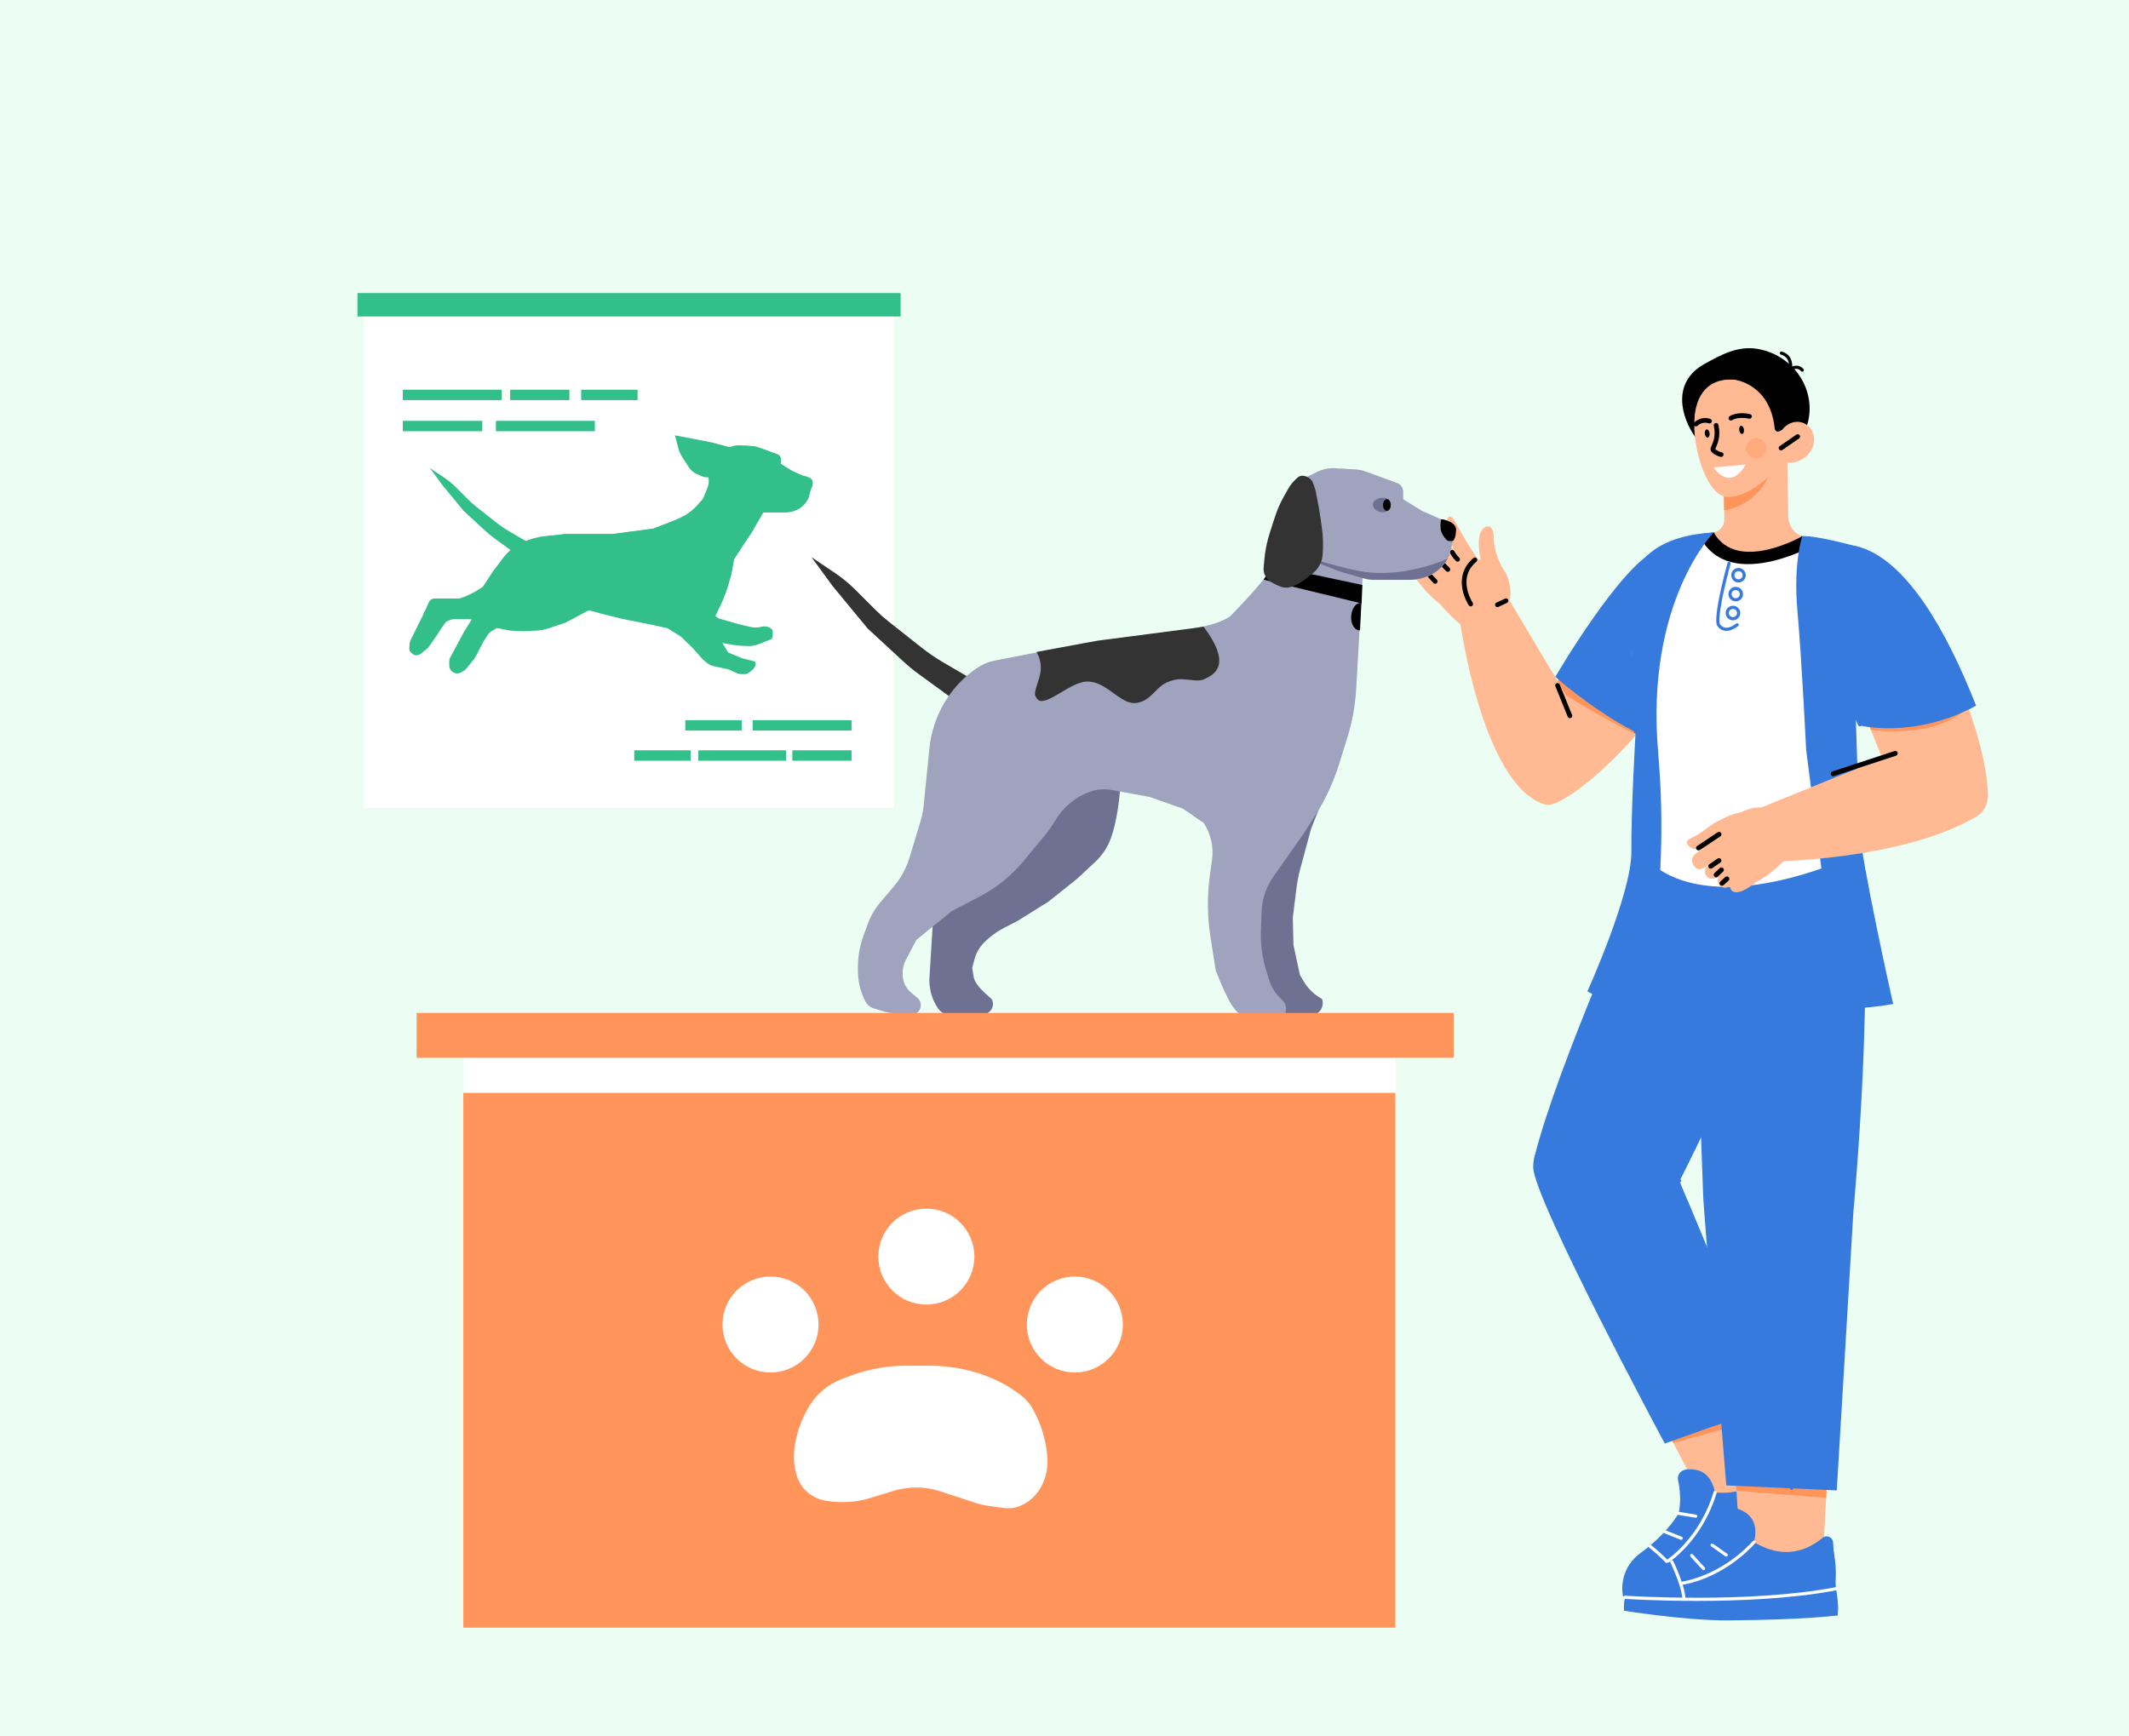 <svg xmlns="http://www.w3.org/2000/svg" xmlns:xlink="http://www.w3.org/1999/xlink" width="760" zoomAndPan="magnify" viewBox="0 0 570 465" height="620" preserveAspectRatio="xMidYMid meet" version="1.0"><defs><clipPath id="41512d982e"><path d="M 0 28.727 L 570 28.727 L 570 435 L 0 435 Z M 0 28.727 " clip-rule="nonzero"/></clipPath><clipPath id="efdb8ca0d1"><path d="M 124 292 L 374 292 L 374 435.977 L 124 435.977 Z M 124 292 " clip-rule="nonzero"/></clipPath></defs><rect x="-57" width="684" fill="#ffffff" y="-46.5" height="558" fill-opacity="1"/><rect x="-57" width="684" fill="#ecfef4" y="-46.5" height="558" fill-opacity="1"/><g clip-path="url(#41512d982e)"><path fill="#ecfef4" d="M 566.168 341.277 C 580.309 256.465 552.668 157.152 482.531 99.117 C 459.445 80.016 439.09 71.613 410.227 59.59 C 311.234 18.348 225.215 29.355 203.352 32.664 C 143.379 41.742 98.434 48.547 76.402 83.609 C 51.008 124.02 82.527 159.848 51.113 219.91 C 33.453 253.68 19.336 250.609 7.633 284.34 C -10.164 335.613 9.523 382.648 12.062 388.473 C 21.758 410.715 35.195 425.891 44.266 434.652 C 206.703 434.652 368.902 434.652 531.203 434.652 C 553.703 397.375 562.414 363.789 566.168 341.277 Z M 566.168 341.277 " fill-opacity="1" fill-rule="nonzero"/></g><path fill="#ffffff" d="M 239.379 83.359 L 97.449 83.359 L 97.449 216.316 L 239.379 216.316 Z M 239.379 83.359 " fill-opacity="1" fill-rule="nonzero"/><path fill="#32bf8a" d="M 141.566 145.348 L 136.352 142.301 C 135.113 141.574 133.922 140.762 132.793 139.871 L 127.48 135.668 C 126.766 135.105 126.082 134.5 125.438 133.855 L 122.16 130.578 C 121.16 129.578 120.066 128.676 118.891 127.887 L 115.105 125.34 L 118.484 129.961 L 124.156 136.832 L 129.875 142.113 C 130.645 142.824 131.453 143.488 132.301 144.105 L 138.469 148.605 Z M 141.566 145.348 " fill-opacity="1" fill-rule="nonzero"/><path fill="#32bf8a" d="M 133.039 155.844 L 128.062 162.988 L 124.203 169.262 C 124.184 169.297 124.16 169.332 124.141 169.371 L 120.535 176.074 C 120.367 176.387 120.281 176.734 120.281 177.086 L 120.281 178.211 C 120.281 179.156 120.902 179.988 121.809 180.254 C 122.391 180.426 123.02 180.344 123.535 180.023 L 124.309 179.547 C 124.516 179.418 124.699 179.254 124.852 179.062 L 127.027 176.352 C 127.113 176.242 127.188 176.125 127.254 176.004 L 129.379 171.926 C 129.406 171.871 129.434 171.824 129.465 171.773 L 130.516 170.109 C 130.805 169.648 131.203 169.262 131.672 168.988 L 133.039 168.188 L 136.566 168.863 L 140.094 169.047 L 143.879 168.848 C 144.848 168.797 145.809 168.617 146.734 168.309 L 151.312 166.785 L 158.641 162.898 L 165.156 161.359 L 176.465 163.258 L 182.707 167.145 L 187.594 170.219 L 192.027 171.938 L 196.496 172.75 C 196.832 172.812 197.172 172.852 197.516 172.871 L 199.906 173.012 C 201.035 173.078 202.16 172.898 203.207 172.484 L 206.266 171.27 C 206.625 171.129 206.863 170.777 206.863 170.391 L 206.863 169.133 C 206.863 168.848 206.734 168.578 206.512 168.398 C 205.82 167.836 204.906 167.617 204.035 167.805 L 203.414 167.938 C 202.645 168.102 201.855 168.098 201.09 167.922 L 198.09 167.234 L 192.387 165.609 L 184.605 159.734 L 150.047 155.844 Z M 133.039 155.844 " fill-opacity="1" fill-rule="nonzero"/><path fill="#32bf8a" d="M 190.094 124.836 L 189.809 128.781 C 189.758 129.461 189.605 130.129 189.348 130.762 L 188.457 132.961 C 188.285 133.387 188.043 133.785 187.746 134.133 L 187.344 134.609 C 185.527 136.738 183.211 138.383 180.598 139.391 L 174.988 141.559 L 164.219 143.008 L 151.555 143.008 L 145.359 143.688 C 143.473 143.895 141.637 144.43 139.934 145.266 L 139.297 145.578 C 137.543 146.445 136.008 147.707 134.82 149.262 L 132.012 152.953 L 129.297 157.109 L 128.648 157.547 C 127.039 158.637 125.289 159.508 123.449 160.141 L 123.055 160.273 L 116.297 160.273 C 115.676 160.273 115.109 160.641 114.855 161.207 L 113.195 164.887 L 109.863 171.637 C 109.852 171.656 109.848 171.68 109.848 171.699 C 109.848 171.699 109.355 173.949 109.824 174.453 C 109.84 174.473 110.848 175.332 110.848 175.332 C 111.465 175.527 112.141 175.402 112.645 174.996 L 114.535 173.488 C 114.547 173.48 114.555 173.469 114.562 173.457 L 116.449 170.762 L 119 167.055 C 119.285 166.645 119.691 166.336 120.16 166.168 L 120.871 165.922 C 121.117 165.836 121.379 165.789 121.645 165.789 L 125.316 165.789 L 130.926 166.332 L 134.32 166.332 C 134.59 166.332 134.859 166.312 135.125 166.273 L 139.133 165.672 C 140.594 165.449 142.027 165.07 143.41 164.543 L 146.094 163.52 C 147.02 163.164 147.914 162.738 148.773 162.246 L 150.469 161.27 L 156.441 163.078 L 161.324 164.434 L 166.844 165.789 L 173.27 167.055 L 178.695 168.23 L 182.316 170.492 L 185.391 173.477 L 188.195 176.641 L 189.383 177.598 C 189.852 177.98 190.402 178.242 190.992 178.371 L 195.07 179.262 L 197.25 180.242 C 197.664 180.43 198.113 180.527 198.562 180.527 L 199.414 180.527 C 199.824 180.527 200.223 180.387 200.543 180.129 L 201.441 179.414 C 201.992 178.973 202.309 178.309 202.309 177.605 C 202.309 177.355 202.141 177.141 201.898 177.078 L 198.691 176.277 L 194.98 174.742 L 190.367 167.297 L 192.934 161.93 C 193.793 160.129 194.5 158.254 195.043 156.332 L 195.797 153.676 L 196.52 149.699 L 201.344 142.344 L 205.203 135.715 Z M 190.094 124.836 " fill-opacity="1" fill-rule="nonzero"/><path fill="#32bf8a" d="M 190.395 123.762 L 190.598 123.375 C 191.191 122.242 192.137 121.332 193.289 120.773 L 195.25 119.828 C 196.238 119.352 197.336 119.156 198.43 119.262 L 201.613 119.57 C 202.113 119.617 202.609 119.73 203.086 119.902 L 208.129 121.742 C 208.691 121.945 209.066 122.48 209.066 123.082 L 209.066 124.344 L 212.141 126.242 L 216.664 128.23 L 217.281 129.188 C 217.406 129.383 217.445 129.625 217.383 129.852 L 216.625 132.652 C 216.414 133.434 216.043 134.164 215.539 134.801 C 214.914 135.59 214.094 136.211 213.164 136.602 L 212.891 136.715 C 212.156 137.023 211.371 137.184 210.574 137.184 L 204.934 137.184 C 204.375 137.184 203.816 137.102 203.277 136.949 L 199.652 135.902 C 199.473 135.852 199.297 135.793 199.125 135.727 L 193.938 133.691 C 193.117 133.371 192.375 132.871 191.77 132.227 L 191.332 131.766 C 190.285 130.656 189.703 129.191 189.703 127.664 L 189.703 126.543 C 189.703 125.574 189.941 124.617 190.395 123.762 Z M 190.395 123.762 " fill-opacity="1" fill-rule="nonzero"/><path fill="#32bf8a" d="M 211.039 135.473 C 208.98 135.949 206.848 136.176 204.734 136.09 C 202.566 136.004 200.5 135.5 198.414 134.945 C 196.262 134.375 194.117 133.738 192.031 132.957 C 192.457 133.273 192.922 133.531 193.414 133.727 L 198.605 135.758 C 198.773 135.824 198.949 135.883 199.129 135.938 L 202.754 136.98 C 203.293 137.137 203.852 137.215 204.414 137.215 L 210.055 137.215 C 210.848 137.215 211.633 137.059 212.367 136.75 L 212.641 136.637 C 213.574 136.246 214.391 135.625 215.016 134.832 C 215.242 134.551 215.438 134.246 215.605 133.93 C 214.141 134.594 212.605 135.113 211.039 135.473 Z M 211.039 135.473 " fill-opacity="1" fill-rule="nonzero"/><path fill="#32bf8a" d="M 217.281 129.07 L 216.664 128.113 L 212.141 126.125 L 209.066 124.227 L 209.066 122.965 C 209.066 122.363 208.691 121.828 208.129 121.625 L 203.086 119.785 C 202.609 119.613 202.117 119.5 201.613 119.453 L 198.773 119.273 C 199.121 119.434 201.359 119.699 201.691 119.902 C 202.199 120.215 202.695 120.551 203.242 120.793 C 203.336 120.836 203.434 120.879 203.531 120.918 C 203.535 120.918 203.539 120.922 203.539 120.922 C 203.543 120.926 203.547 120.926 203.551 120.926 C 203.664 120.973 203.773 121.016 203.883 121.055 C 204.09 121.133 204.293 121.207 204.5 121.285 C 205.344 121.594 206.199 121.93 206.875 122.543 C 207.215 122.855 207.473 123.242 207.637 123.672 C 207.785 124.066 207.793 124.492 207.895 124.898 C 207.914 124.977 207.938 125.055 207.965 125.133 C 207.969 125.137 207.996 125.211 208.02 125.25 C 208.043 125.293 208.09 125.352 208.09 125.355 C 208.133 125.398 208.172 125.438 208.215 125.48 C 208.23 125.496 208.25 125.508 208.266 125.523 C 208.25 125.512 208.309 125.555 208.324 125.566 C 208.402 125.621 208.48 125.672 208.559 125.719 C 208.781 125.859 209.008 125.996 209.23 126.137 C 209.73 126.453 210.254 126.738 210.797 126.973 C 211.262 127.172 211.75 127.328 212.18 127.598 C 212.883 128.039 213.383 128.691 213.426 129.543 C 213.469 130.441 213.02 131.316 212.617 132.09 C 211.855 133.551 211.797 135.328 211.816 136.992 C 212.184 136.914 212.543 136.801 212.891 136.656 L 213.23 136.512 C 215.605 135.594 216.734 133.145 216.664 132.539 L 217.383 129.734 C 217.445 129.508 217.406 129.266 217.281 129.07 Z M 217.281 129.07 " fill-opacity="1" fill-rule="nonzero"/><path fill="#32bf8a" d="M 145.281 145.828 C 145.547 146.242 145.809 146.652 146.086 147.055 C 146.348 147.441 146.629 147.832 146.867 148.125 C 147.16 148.484 147.473 148.828 147.816 149.145 C 148.16 149.465 148.363 149.621 148.793 149.871 C 149.16 150.082 149.609 150.223 150.086 150.359 C 150.629 150.516 151.184 150.637 151.742 150.738 C 152.871 150.945 154.016 151.062 155.156 151.156 C 156.262 151.246 157.371 151.336 158.477 151.383 C 159.527 151.422 160.457 151.281 161.445 150.891 C 161.559 150.844 161.82 150.723 162.02 150.621 C 162.215 150.52 162.41 150.414 162.598 150.301 C 163.008 150.062 163.402 149.805 163.793 149.539 C 164.637 148.98 165.473 148.414 166.379 147.965 C 167.539 147.383 168.715 147.066 170.016 147.023 C 171.312 146.98 172.605 147.168 173.895 147.258 C 175.129 147.348 176.379 147.355 177.562 146.945 C 177.707 146.895 177.848 146.844 177.988 146.789 C 177.996 146.785 178.027 146.773 178.043 146.766 C 178.074 146.75 178.105 146.738 178.137 146.723 C 178.312 146.645 178.488 146.555 178.656 146.457 C 178.848 146.352 179.035 146.234 179.215 146.109 C 179.285 146.059 179.352 146.008 179.422 145.957 C 179.434 145.945 179.566 145.844 179.582 145.828 C 179.906 145.559 180.211 145.266 180.492 144.949 C 180.566 144.863 180.641 144.777 180.711 144.691 C 180.73 144.668 180.859 144.504 180.863 144.5 C 180.98 144.344 181.094 144.184 181.203 144.023 C 181.449 143.656 181.668 143.273 181.867 142.879 C 182.086 142.441 182.18 142.227 182.336 141.797 C 182.793 140.555 183.043 139.375 183.09 138.129 C 182.273 138.617 181.414 139.039 180.523 139.383 L 174.91 141.551 L 164.145 142.996 L 151.48 142.996 L 145.285 143.68 C 144.852 143.727 144.422 143.793 143.996 143.875 C 144.449 144.512 144.867 145.18 145.281 145.828 Z M 145.281 145.828 " fill-opacity="1" fill-rule="nonzero"/><path fill="#32bf8a" d="M 200.914 136.754 C 200.18 137.09 199.461 137.496 198.895 138.016 C 198.277 138.582 197.797 139.25 197.41 139.988 C 197.02 140.734 196.711 141.523 196.281 142.25 C 195.812 143.051 195.211 143.676 194.418 144.168 C 193.883 144.5 193.32 144.754 192.746 145.016 C 192.551 145.105 192.371 145.203 192.188 145.32 C 192.176 145.332 192.16 145.344 192.148 145.355 C 192.113 145.391 192.074 145.426 192.039 145.461 C 192.02 145.484 191.973 145.543 191.961 145.559 C 191.941 145.586 191.922 145.609 191.906 145.637 C 191.484 146.289 191.387 147.027 191.07 147.805 C 190.746 148.613 190.273 149.281 189.73 149.957 C 189.195 150.629 188.652 151.336 188.395 152.195 C 188.113 153.137 188.148 154.105 188.129 155.078 C 188.086 157.262 188.543 159.352 188.996 161.473 C 189.215 162.484 189.367 163.504 189.547 164.5 C 189.621 164.898 189.707 165.289 189.824 165.676 C 189.875 165.848 189.93 166.02 189.988 166.188 C 190.02 166.277 190.055 166.363 190.086 166.449 C 190.102 166.48 190.109 166.508 190.121 166.535 C 190.125 166.539 190.129 166.547 190.129 166.555 C 190.223 166.766 190.328 166.977 190.441 167.176 L 192.934 161.965 C 193.793 160.164 194.5 158.289 195.043 156.367 L 195.797 153.711 L 196.52 149.734 L 201.344 142.379 L 204.406 137.121 C 203.797 137.328 201.656 136.414 200.914 136.754 Z M 200.914 136.754 " fill-opacity="1" fill-rule="nonzero"/><path fill="#32bf8a" d="M 197.547 120.426 L 198.688 124.004 C 198.707 124.066 198.68 124.129 198.621 124.156 L 193.715 126.461 L 190.77 127.574 C 189.797 127.941 188.719 127.91 187.77 127.484 L 186.492 126.914 C 185.656 126.539 184.945 125.93 184.445 125.164 L 182.746 122.555 C 182.219 121.746 181.828 120.863 181.582 119.934 L 180.688 116.574 L 190.398 118.445 C 190.398 118.445 197.496 120.258 197.547 120.426 Z M 197.547 120.426 " fill-opacity="1" fill-rule="nonzero"/><path fill="#32bf8a" d="M 207.09 125.168 C 207.09 125.914 206.457 126.34 205.789 126.34 C 205.117 126.34 204.211 125.855 204.211 125.105 C 204.211 124.355 205.18 124 205.848 124 C 206.52 124 207.09 124.418 207.09 125.168 Z M 207.09 125.168 " fill-opacity="1" fill-rule="nonzero"/><path fill="#32bf8a" d="M 207.09 125.164 C 207.09 125.688 206.812 126.109 206.469 126.109 C 206.125 126.109 205.848 125.688 205.848 125.164 C 205.848 124.645 206.125 124.223 206.469 124.223 C 206.812 124.223 207.09 124.645 207.09 125.164 Z M 207.09 125.164 " fill-opacity="1" fill-rule="nonzero"/><path fill="#32bf8a" d="M 215.223 127.469 C 215.52 127.461 215.809 127.551 216.086 127.652 C 216.461 127.785 216.836 127.938 217.133 128.195 C 217.43 128.453 217.645 128.836 217.605 129.23 C 217.566 129.633 217.559 130.105 217.383 130.488 C 217.332 130.605 217.305 130.652 217.254 130.77 C 217.16 130.977 216.871 130.992 216.641 130.973 C 216.465 130.961 216.277 130.941 216.137 130.84 C 216.07 130.793 216.02 130.73 215.969 130.668 C 215.68 130.32 215.398 129.957 215.246 129.531 C 215.016 128.895 215.094 128.191 215.172 127.52 Z M 215.223 127.469 " fill-opacity="1" fill-rule="nonzero"/><path fill="#32bf8a" d="M 113.734 163.684 L 113.195 164.93 L 109.863 171.68 C 109.852 171.699 109.848 171.723 109.848 171.746 C 109.848 171.746 109.355 173.992 109.824 174.5 C 109.84 174.516 110.848 175.375 110.848 175.375 C 111.465 175.57 112.141 175.445 112.645 175.043 L 114.535 173.531 C 114.547 173.523 114.555 173.512 114.562 173.5 L 116.449 170.805 L 117.43 169.316 C 117.352 169.262 115.32 164.82 113.734 163.684 Z M 113.734 163.684 " fill-opacity="1" fill-rule="nonzero"/><path fill="#32bf8a" d="M 181.074 153.051 C 181.059 152.973 181.043 152.895 181.02 152.82 C 181.012 152.793 181.004 152.766 180.992 152.738 C 180.988 152.734 180.98 152.723 180.969 152.707 C 180.867 152.543 180.785 152.418 180.645 152.281 C 180.418 152.066 180.184 151.969 179.863 151.891 C 179.637 151.836 179.562 151.824 179.383 151.809 C 179.184 151.789 178.988 151.777 178.789 151.77 C 178.398 151.75 178.012 151.738 177.621 151.703 C 177.469 151.82 177.32 151.938 177.168 152.055 C 175.613 153.293 174.102 154.66 172.32 155.57 C 171.574 155.949 170.777 156.266 169.949 156.395 C 169.465 156.469 168.977 156.496 168.492 156.523 C 167.953 156.555 167.418 156.582 166.887 156.645 C 166.863 156.648 166.789 156.656 166.746 156.664 C 166.703 156.668 166.633 156.68 166.613 156.684 C 166.488 156.703 166.363 156.727 166.234 156.754 C 165.996 156.801 165.762 156.867 165.531 156.945 C 165.5 156.957 165.473 156.969 165.441 156.98 C 165.406 156.996 165.367 157.016 165.332 157.031 C 165.238 157.082 165.148 157.137 165.059 157.195 C 165.047 157.199 165.039 157.203 165.035 157.207 C 165.031 157.211 165.031 157.211 165.027 157.215 C 164.996 157.25 164.957 157.277 164.926 157.312 C 164.895 157.344 164.867 157.379 164.836 157.414 C 164.852 157.398 164.859 157.387 164.871 157.375 C 164.938 157.305 164.906 157.332 164.871 157.375 C 164.859 157.391 164.844 157.406 164.84 157.422 C 164.82 157.453 164.805 157.484 164.789 157.516 C 164.785 157.52 164.781 157.527 164.777 157.535 C 164.773 157.547 164.77 157.559 164.766 157.574 C 164.754 157.621 164.742 157.668 164.73 157.715 C 164.73 157.719 164.727 157.723 164.727 157.723 C 164.727 157.727 164.727 157.73 164.727 157.734 C 164.734 157.797 164.723 157.863 164.727 157.926 C 164.727 157.957 164.738 158.039 164.738 158.062 C 164.758 158.164 164.777 158.266 164.809 158.367 C 164.832 158.461 164.863 158.555 164.898 158.648 C 164.906 158.668 164.945 158.773 164.949 158.781 C 165.012 158.922 165.086 159.055 165.172 159.184 C 165.176 159.191 165.18 159.199 165.184 159.203 C 165.211 159.234 165.238 159.27 165.27 159.301 C 165.316 159.352 165.367 159.395 165.418 159.441 C 165.434 159.457 165.449 159.473 165.469 159.488 C 165.469 159.488 165.473 159.488 165.473 159.492 C 165.539 159.535 165.605 159.578 165.676 159.617 C 165.746 159.66 165.82 159.695 165.891 159.73 C 165.93 159.742 165.965 159.758 166 159.77 C 166.148 159.82 166.301 159.863 166.453 159.895 C 166.539 159.914 166.625 159.93 166.711 159.945 C 166.73 159.949 166.742 159.949 166.754 159.953 C 166.758 159.953 166.773 159.953 166.805 159.957 C 166.973 159.969 167.141 159.98 167.309 159.984 C 167.668 159.992 168.027 159.973 168.383 159.938 C 168.621 159.914 168.633 159.91 168.805 159.883 C 168.973 159.859 169.137 159.828 169.301 159.797 C 169.887 159.684 170.477 159.543 171.043 159.355 C 172.609 158.84 174.258 158.656 175.867 158.332 C 176.664 158.168 177.469 157.98 178.23 157.68 C 178.25 157.672 178.289 157.656 178.383 157.613 C 178.457 157.582 178.527 157.547 178.602 157.508 C 178.75 157.434 178.895 157.352 179.035 157.262 C 179.066 157.238 179.191 157.148 179.219 157.129 C 179.242 157.109 179.312 157.047 179.332 157.031 C 179.438 156.938 179.539 156.84 179.633 156.734 C 179.781 156.57 179.789 156.559 179.891 156.418 C 179.996 156.27 180.094 156.113 180.188 155.957 C 180.375 155.648 180.582 155.254 180.691 154.977 C 180.836 154.621 180.953 154.246 181.031 153.867 C 181.078 153.629 181.074 153.66 181.082 153.422 C 181.086 153.328 181.082 153.238 181.082 153.148 C 181.082 153.117 181.078 153.082 181.074 153.051 Z M 181.074 153.051 " fill-opacity="1" fill-rule="nonzero"/><path fill="#32bf8a" d="M 187.746 134.133 L 189.691 135.902 L 191.512 137.477 L 193.566 138.781 L 195.109 139.57 C 195.227 139.629 195.344 139.684 195.469 139.73 L 197.578 140.547 C 197.719 140.602 197.859 140.648 198 140.688 L 199.598 141.141 C 200.098 141.285 200.613 141.359 201.133 141.367 L 201.93 141.379 C 201.5 142.133 201.078 142.828 200.719 143.332 L 199.023 142.992 L 196.906 142.449 C 196.492 142.344 196.094 142.188 195.715 141.984 L 193.867 140.992 L 190.652 139.328 C 189.508 138.551 189.605 138.68 189.176 138.238 L 187.746 136.781 L 186.574 135.457 Z M 187.746 134.133 " fill-opacity="1" fill-rule="nonzero"/><path fill="#32bf8a" d="M 241.121 78.484 L 95.707 78.484 L 95.707 84.75 L 241.121 84.75 Z M 241.121 78.484 " fill-opacity="1" fill-rule="nonzero"/><path fill="#32bf8a" d="M 134.328 104.363 L 107.848 104.363 L 107.848 107.148 L 134.328 107.148 Z M 134.328 104.363 " fill-opacity="1" fill-rule="nonzero"/><path fill="#32bf8a" d="M 159.258 112.695 L 132.773 112.695 L 132.773 115.48 L 159.258 115.48 Z M 159.258 112.695 " fill-opacity="1" fill-rule="nonzero"/><path fill="#32bf8a" d="M 227.984 192.859 L 201.504 192.859 L 201.504 195.645 L 227.984 195.645 Z M 227.984 192.859 " fill-opacity="1" fill-rule="nonzero"/><path fill="#32bf8a" d="M 129.121 112.695 L 107.848 112.695 L 107.848 115.48 L 129.121 115.48 Z M 129.121 112.695 " fill-opacity="1" fill-rule="nonzero"/><path fill="#32bf8a" d="M 152.445 104.363 L 136.59 104.363 L 136.59 107.148 L 152.445 107.148 Z M 152.445 104.363 " fill-opacity="1" fill-rule="nonzero"/><path fill="#32bf8a" d="M 227.984 200.934 L 212.129 200.934 L 212.129 203.719 L 227.984 203.719 Z M 227.984 200.934 " fill-opacity="1" fill-rule="nonzero"/><path fill="#32bf8a" d="M 184.906 200.934 L 169.809 200.934 L 169.809 203.719 L 184.906 203.719 Z M 184.906 200.934 " fill-opacity="1" fill-rule="nonzero"/><path fill="#32bf8a" d="M 198.57 192.859 L 183.473 192.859 L 183.473 195.645 L 198.57 195.645 Z M 198.57 192.859 " fill-opacity="1" fill-rule="nonzero"/><path fill="#32bf8a" d="M 170.699 104.363 L 155.602 104.363 L 155.602 107.148 L 170.699 107.148 Z M 170.699 104.363 " fill-opacity="1" fill-rule="nonzero"/><path fill="#32bf8a" d="M 210.438 200.934 L 186.965 200.934 L 186.965 203.719 L 210.438 203.719 Z M 210.438 200.934 " fill-opacity="1" fill-rule="nonzero"/><path fill="#ffba94" d="M 418.805 330.156 C 427.805 347.656 455.953 401.695 455.953 401.695 L 479.148 399.004 L 447.66 324.434 C 446.219 308.348 411.773 316.492 418.805 330.156 Z M 418.805 330.156 " fill-opacity="1" fill-rule="nonzero"/><path fill="#367add" d="M 478.254 390.508 L 487.871 407.586 L 435.914 431.355 L 435.383 430.203 C 433.09 425.188 434.621 419.242 439.082 415.996 C 443.992 412.418 449.738 406.945 451.852 399.902 C 452.113 399.027 453.02 398.504 453.906 398.73 C 458.238 399.824 469.719 402.477 475.215 390.617 C 475.801 389.355 477.574 389.297 478.254 390.508 Z M 478.254 390.508 " fill-opacity="1" fill-rule="nonzero"/><path fill="#367add" d="M 449.426 405.273 C 449.426 405.273 450.41 401.434 449.273 396.48 C 448.957 395.105 449.895 393.754 451.289 393.559 C 454.57 393.105 459.629 393.938 459.57 404.172 C 459.172 404.586 449.426 405.273 449.426 405.273 Z M 449.426 405.273 " fill-opacity="1" fill-rule="nonzero"/><path fill="#ffffff" d="M 446.719 418.34 C 446.578 418.34 446.441 418.27 446.359 418.145 C 446.234 417.949 446.289 417.688 446.484 417.559 C 446.57 417.504 455.098 411.82 458.777 399.562 C 458.844 399.34 459.082 399.211 459.305 399.277 C 459.527 399.344 459.656 399.582 459.59 399.805 C 457.621 406.371 454.297 411.035 451.855 413.793 C 449.199 416.789 447.039 418.211 446.945 418.27 C 446.875 418.316 446.797 418.34 446.719 418.34 Z M 446.719 418.34 " fill-opacity="1" fill-rule="nonzero"/><path fill="#ff955b" d="M 479.375 392.496 C 477.52 394.156 476.625 396.051 477.23 397.551 C 477.922 399.258 480.383 399.984 483.379 399.605 C 483.379 399.605 482.664 397.668 481.52 395.754 C 480.344 393.781 479.375 392.496 479.375 392.496 Z M 479.375 392.496 " fill-opacity="1" fill-rule="nonzero"/><path fill="#ffffff" d="M 450.109 412.348 C 450.059 412.348 450.008 412.34 449.957 412.32 C 445.371 410.539 445.367 410.535 445.301 410.25 C 445.27 410.113 445.309 409.969 445.402 409.863 C 445.551 409.703 445.797 409.684 445.969 409.812 C 446.324 409.988 448.766 410.949 450.262 411.531 C 450.48 411.617 450.59 411.863 450.504 412.078 C 450.438 412.246 450.281 412.348 450.109 412.348 Z M 450.109 412.348 " fill-opacity="1" fill-rule="nonzero"/><path fill="#ffffff" d="M 454.004 406.449 C 453.98 406.449 453.957 406.449 453.934 406.441 L 449.355 405.691 C 449.125 405.652 448.969 405.434 449.008 405.203 C 449.043 404.973 449.266 404.816 449.496 404.855 L 454.07 405.609 C 454.301 405.645 454.457 405.863 454.422 406.094 C 454.387 406.305 454.207 406.449 454.004 406.449 Z M 454.004 406.449 " fill-opacity="1" fill-rule="nonzero"/><path fill="#ffffff" d="M 449.562 423.5 C 449.363 423.5 449.188 423.359 449.148 423.156 C 448.512 419.914 441.465 414.383 441.395 414.328 C 441.207 414.184 441.176 413.918 441.32 413.734 C 441.461 413.547 441.73 413.516 441.914 413.66 C 442.215 413.895 449.285 419.441 449.98 422.996 C 450.023 423.227 449.875 423.449 449.645 423.492 C 449.617 423.5 449.59 423.5 449.562 423.5 Z M 449.562 423.5 " fill-opacity="1" fill-rule="nonzero"/><path fill="#f7e4dd" d="M 484.363 401.355 C 467.727 413.504 442.848 424.496 434.629 427.977 C 434.801 429.715 435.914 431.355 435.914 431.355 C 435.914 431.355 452.012 426.504 461.961 421.609 C 480.789 412.352 487.871 407.586 487.871 407.586 C 487.871 407.586 487.508 406.258 486.367 404.344 C 485.117 402.254 484.363 401.355 484.363 401.355 Z M 484.363 401.355 " fill-opacity="1" fill-rule="nonzero"/><path fill="#ffffff" d="M 434.629 428.402 C 434.461 428.402 434.301 428.301 434.234 428.137 C 434.148 427.918 434.254 427.672 434.469 427.586 C 434.777 427.461 465.273 415.086 484.109 401.016 C 484.297 400.875 484.562 400.914 484.703 401.102 C 484.844 401.289 484.805 401.555 484.617 401.695 C 465.691 415.832 435.094 428.246 434.785 428.371 C 434.734 428.391 434.68 428.402 434.629 428.402 Z M 434.629 428.402 " fill-opacity="1" fill-rule="nonzero"/><path fill="#ff955b" d="M 447.988 386.395 C 446.082 382.734 444.566 379.82 442.277 375.422 C 445.648 374.344 461.512 371.441 462.18 371.441 C 462.703 371.441 467.598 375.633 470.52 378.57 L 471.148 380.066 Z M 447.988 386.395 " fill-opacity="1" fill-rule="nonzero"/><path fill="#367add" d="M 442.602 330.156 C 442.602 330.156 470.77 276.637 477.441 251.48 C 479.848 242.402 451.852 221.859 442.301 228.672 C 440.145 233.707 416.75 285.621 410.789 309.992 C 410.121 312.719 442.602 330.156 442.602 330.156 Z M 442.602 330.156 " fill-opacity="1" fill-rule="nonzero"/><path fill="#367add" d="M 446.168 307.934 C 446.168 307.934 410.418 295.082 410.492 312.59 C 410.531 321.008 445.715 386.566 445.715 386.566 L 474.609 376.309 Z M 446.168 307.934 " fill-opacity="1" fill-rule="nonzero"/><path fill="#367add" d="M 449.707 316.629 C 449.691 316.629 449.676 316.625 449.66 316.625 L 442.809 315.859 C 442.574 315.832 442.41 315.621 442.434 315.391 C 442.461 315.156 442.672 314.992 442.902 315.016 L 449.754 315.781 C 449.988 315.809 450.156 316.02 450.129 316.25 C 450.105 316.469 449.922 316.629 449.707 316.629 Z M 449.707 316.629 " fill-opacity="1" fill-rule="nonzero"/><path fill="#367add" d="M 458.633 381.98 L 451.715 321.266 L 474.609 376.309 C 474.609 376.309 466.328 379.25 458.633 381.98 Z M 458.633 381.98 " fill-opacity="1" fill-rule="nonzero"/><path fill="#ffba94" d="M 461.34 333.996 C 461.809 353.664 465.824 413.391 465.824 413.391 L 487.875 421.07 L 492.059 340.238 C 497.781 325.137 460.973 318.633 461.34 333.996 Z M 461.34 333.996 " fill-opacity="1" fill-rule="nonzero"/><path fill="#367add" d="M 490.777 413.031 L 491.984 432.594 L 434.852 431.355 L 434.879 430.086 C 435 424.574 438.977 419.891 444.402 418.91 C 450.387 417.828 457.941 415.406 462.914 409.988 C 463.535 409.312 464.574 409.238 465.277 409.828 C 468.699 412.699 477.875 420.09 487.996 411.809 C 489.07 410.926 490.691 411.645 490.777 413.031 Z M 490.777 413.031 " fill-opacity="1" fill-rule="nonzero"/><path fill="#367add" d="M 458.391 413.766 C 458.391 413.766 460.949 410.738 462.09 405.785 C 462.402 404.414 463.836 403.602 465.176 404.035 C 468.328 405.055 472.52 408.008 468 417.195 C 467.461 417.387 458.391 413.766 458.391 413.766 Z M 458.391 413.766 " fill-opacity="1" fill-rule="nonzero"/><path fill="#ffffff" d="M 450.438 424.387 C 450.227 424.387 450.043 424.23 450.016 424.016 C 449.988 423.785 450.152 423.57 450.383 423.543 C 450.484 423.531 460.641 422.133 469.297 412.699 C 469.457 412.527 469.723 412.516 469.895 412.672 C 470.07 412.832 470.082 413.098 469.922 413.27 C 465.285 418.324 460.262 421.074 456.859 422.492 C 453.164 424.031 450.598 424.371 450.492 424.383 C 450.473 424.387 450.453 424.387 450.438 424.387 Z M 450.438 424.387 " fill-opacity="1" fill-rule="nonzero"/><path fill="#367add" d="M 490.918 415.309 C 488.523 415.996 486.895 417.312 486.785 418.926 C 486.66 420.766 488.559 422.488 491.422 423.453 C 491.422 423.453 491.621 421.395 491.43 419.176 C 491.23 416.887 490.918 415.309 490.918 415.309 Z M 490.918 415.309 " fill-opacity="1" fill-rule="nonzero"/><path fill="#ffffff" d="M 456.105 420.473 C 455.992 420.473 455.875 420.43 455.793 420.34 C 452.441 416.738 452.445 416.734 452.508 416.449 C 452.539 416.312 452.637 416.195 452.766 416.145 C 452.969 416.062 453.203 416.152 453.301 416.348 C 453.543 416.66 455.32 418.586 456.414 419.762 C 456.574 419.934 456.566 420.199 456.395 420.359 C 456.312 420.438 456.207 420.473 456.105 420.473 Z M 456.105 420.473 " fill-opacity="1" fill-rule="nonzero"/><path fill="#ffffff" d="M 462.18 416.859 C 462.098 416.859 462.012 416.836 461.938 416.781 L 458.145 414.109 C 457.953 413.977 457.91 413.711 458.043 413.52 C 458.18 413.328 458.445 413.285 458.637 413.418 L 462.426 416.09 C 462.617 416.227 462.664 416.488 462.527 416.68 C 462.445 416.797 462.312 416.859 462.18 416.859 Z M 462.18 416.859 " fill-opacity="1" fill-rule="nonzero"/><path fill="#ffffff" d="M 450.75 430.273 C 450.715 430.273 450.676 430.27 450.641 430.258 C 450.414 430.199 450.281 429.969 450.34 429.742 C 451.184 426.543 447.25 418.496 447.211 418.414 C 447.109 418.207 447.195 417.949 447.406 417.848 C 447.613 417.746 447.867 417.832 447.973 418.039 C 448.141 418.383 452.086 426.457 451.16 429.957 C 451.109 430.148 450.938 430.273 450.75 430.273 Z M 450.75 430.273 " fill-opacity="1" fill-rule="nonzero"/><path fill="#367add" d="M 491.543 425.457 C 471.27 429.145 444.086 428.199 435.168 427.754 C 434.566 429.391 434.852 431.355 434.852 431.355 C 434.852 431.355 451.457 434 462.547 433.93 C 483.527 433.793 491.984 432.594 491.984 432.594 C 491.984 432.594 492.234 431.238 492.043 429.02 C 491.832 426.594 491.543 425.457 491.543 425.457 Z M 491.543 425.457 " fill-opacity="1" fill-rule="nonzero"/><path fill="#ffffff" d="M 454.23 428.715 C 443.34 428.715 435.305 428.188 435.141 428.176 C 434.906 428.16 434.73 427.961 434.746 427.727 C 434.762 427.492 434.965 427.32 435.199 427.332 C 435.527 427.352 468.371 429.5 491.465 425.039 C 491.695 424.996 491.914 425.145 491.961 425.375 C 492.004 425.605 491.855 425.828 491.625 425.871 C 479.824 428.148 465.5 428.715 454.23 428.715 Z M 454.23 428.715 " fill-opacity="1" fill-rule="nonzero"/><path fill="#ff955b" d="M 488.906 401.113 C 482.461 400.617 468.254 399.52 464.898 399.207 C 464.781 397.418 464.66 395.512 464.531 393.504 L 465.242 381.98 L 489.668 386.469 Z M 488.906 401.113 " fill-opacity="1" fill-rule="nonzero"/><path fill="#367add" d="M 496.211 324.508 C 496.211 324.508 502.441 258.172 497.441 229.422 C 495.832 220.168 453.316 213.656 447.457 223.812 C 446.668 225.176 449.504 243.414 454.148 258.324 C 454.504 279.566 455.496 307.16 456.02 320.855 C 456.125 323.656 462.184 397.781 462.184 397.781 L 491.762 399.129 Z M 496.211 324.508 " fill-opacity="1" fill-rule="nonzero"/><path fill="#367add" d="M 479.676 399.004 C 479.668 399.004 479.664 399.004 479.656 399.004 C 479.426 398.992 479.242 398.797 479.25 398.562 C 483 306.949 484.168 232.812 484.18 232.074 C 484.184 231.844 484.371 231.656 484.605 231.656 C 484.605 231.656 484.609 231.656 484.613 231.656 C 484.844 231.664 485.031 231.855 485.027 232.09 C 485.02 232.828 483.844 306.973 480.098 398.594 C 480.09 398.824 479.902 399.004 479.676 399.004 Z M 479.676 399.004 " fill-opacity="1" fill-rule="nonzero"/><path fill="#367add" d="M 483.59 258.383 C 481.539 258.383 479.746 257.641 478.246 256.176 C 472.363 250.41 472.906 235.398 472.93 234.762 C 472.941 234.527 473.141 234.344 473.371 234.355 C 473.605 234.363 473.789 234.562 473.777 234.793 C 473.77 234.949 473.227 250.07 478.844 255.57 C 480.289 256.988 482.047 257.645 484.07 257.52 C 484.305 257.504 484.504 257.684 484.52 257.918 C 484.535 258.152 484.355 258.352 484.121 258.367 C 483.945 258.379 483.766 258.383 483.59 258.383 Z M 483.59 258.383 " fill-opacity="1" fill-rule="nonzero"/><path fill="#ffba94" d="M 445.32 187.238 C 440.273 195.941 421.367 215.551 413.828 215.551 C 413.316 214.562 408.883 194.016 408.883 194.016 L 434.742 157.051 L 439.738 160.719 C 448.082 166.852 450.512 178.285 445.32 187.238 Z M 445.32 187.238 " fill-opacity="1" fill-rule="nonzero"/><path fill="#ff955b" d="M 418.051 180.914 L 439.766 195.699 C 439.285 196.363 439.297 196.355 438.789 197.035 C 438.777 197.031 427.141 191.523 415.891 184 Z M 418.051 180.914 " fill-opacity="1" fill-rule="nonzero"/><path fill="#367add" d="M 453.797 157.32 C 455.16 170.621 453.613 179.438 440.773 197.633 C 424.203 188.805 416.422 181.23 416.422 181.23 C 416.422 181.23 434.203 150.754 443.902 147.164 C 449.539 145.074 453.293 152.414 453.797 157.32 Z M 453.797 157.32 " fill-opacity="1" fill-rule="nonzero"/><path fill="#367add" d="M 446.254 153.113 L 424.445 187.625 C 429.199 191.043 433.742 194.078 438.238 196.129 Z M 446.254 153.113 " fill-opacity="1" fill-rule="nonzero"/><path fill="#ffba94" d="M 425.898 197.316 L 404.316 161.082 L 390.898 166.41 C 390.898 166.41 396.742 209.758 413.301 215.336 C 418.188 216.98 428.789 206.176 425.898 197.316 Z M 425.898 197.316 " fill-opacity="1" fill-rule="nonzero"/><path stroke-linecap="butt" transform="matrix(0.136, 0, 0, 0.136, 0.197, 28.725)" fill-opacity="1" fill="#000000" fill-rule="nonzero" stroke-linejoin="miter" d="M 3089.09 1201.421 C 3087.858 1201.421 3086.683 1200.675 3086.196 1199.47 L 3061.893 1139.588 C 3061.234 1137.982 3062.007 1136.175 3063.612 1135.544 C 3065.189 1134.884 3067.023 1135.659 3067.653 1137.236 L 3091.956 1197.147 C 3092.615 1198.725 3091.841 1200.532 3090.236 1201.191 C 3089.864 1201.335 3089.463 1201.421 3089.09 1201.421 Z M 3089.09 1201.421 " stroke="#000000" stroke-width="3" stroke-opacity="1" stroke-miterlimit="4"/><path fill="#ffba94" d="M 387.934 159.23 C 387.965 159.273 384.367 155.828 382.043 151.484 C 379.574 147.223 378.383 142.066 379.898 140.609 C 380.016 140.484 380.172 140.406 380.336 140.402 C 380.516 140.422 381.133 140.523 382.391 142.645 C 383.762 144.707 385.773 148.781 391.363 155.434 C 391.535 155.27 387.953 159.242 387.934 159.23 Z M 387.934 159.23 " fill-opacity="1" fill-rule="nonzero"/><path fill="#ffba94" d="M 390.637 155.82 C 390.668 155.859 387.23 152.906 384.926 149.062 C 382.5 145.301 381.203 140.652 382.684 139.195 C 382.797 139.07 382.949 138.988 383.113 138.977 C 383.289 138.984 383.891 139.059 385.105 141.059 C 386.43 143.004 388.367 146.875 393.75 153.219 C 393.918 153.055 390.656 155.84 390.637 155.82 Z M 390.637 155.82 " fill-opacity="1" fill-rule="nonzero"/><path fill="#ffba94" d="M 393.527 152.871 C 393.551 152.902 390.867 150.227 389.133 146.902 C 387.305 143.629 386.422 139.707 387.805 138.48 C 387.906 138.383 388.035 138.32 388.168 138.309 C 388.328 138.309 388.844 138.383 389.793 140.082 C 390.832 141.75 392.305 145.047 396.379 150.723 C 396.539 150.586 393.543 152.887 393.527 152.871 Z M 393.527 152.871 " fill-opacity="1" fill-rule="nonzero"/><path fill="#ffba94" d="M 387.07 162.934 C 387.094 162.961 383.441 160.453 380.68 157.047 C 377.816 153.727 375.844 149.508 377.008 148.074 C 377.133 147.902 377.301 147.762 377.492 147.676 C 377.73 147.578 378.27 147.664 379.719 149.531 C 381.254 151.34 383.703 154.934 389.746 160.457 C 389.887 160.301 387.086 162.945 387.07 162.934 Z M 387.07 162.934 " fill-opacity="1" fill-rule="nonzero"/><path stroke-linecap="butt" transform="matrix(0.136, 0, 0, 0.136, 0.197, 28.725)" fill-opacity="1" fill="#000000" fill-rule="nonzero" stroke-linejoin="miter" d="M 2848.786 913.25 C 2848.012 913.25 2847.239 912.963 2846.637 912.39 C 2814.367 881.473 2801.127 841.408 2798.834 833.693 C 2798.318 832.058 2799.264 830.309 2800.897 829.821 C 2802.559 829.334 2804.279 830.252 2804.766 831.915 C 2807.03 839.343 2819.783 878.032 2850.935 907.887 C 2852.168 909.063 2852.225 911.042 2851.05 912.275 C 2850.42 912.934 2849.617 913.25 2848.786 913.25 Z M 2848.786 913.25 " stroke="#000000" stroke-width="3" stroke-opacity="1" stroke-miterlimit="4"/><path fill="#ffba94" d="M 391.969 161.539 C 391.969 161.539 389.867 154.559 396.562 150.305 C 396.496 150.352 394.547 142.582 397.758 141.094 C 398.125 140.926 398.559 140.898 398.918 141.09 C 399.531 141.414 400.016 142.5 399.945 144.766 C 400 146.5 401.012 150.16 402.723 152.809 C 404.547 155.168 405.879 162.531 401 165.93 L 395.5 167.961 Z M 391.969 161.539 " fill-opacity="1" fill-rule="nonzero"/><path fill="#ffba94" d="M 393.457 169.25 C 393.457 169.25 386.109 163.715 383.973 159.258 C 387.809 155.93 391.816 148.922 397.551 149.961 C 398.098 150.254 404.09 161.074 404.09 161.074 C 404.09 161.074 400.891 167.98 393.457 169.25 Z M 393.457 169.25 " fill-opacity="1" fill-rule="nonzero"/><path stroke-linecap="butt" transform="matrix(0.136, 0, 0, 0.136, 0.197, 28.725)" fill-opacity="1" fill="#000000" fill-rule="nonzero" stroke-linejoin="miter" d="M 2893.866 981.363 C 2892.863 981.363 2891.889 980.876 2891.287 979.958 C 2890.915 979.413 2882.346 966.335 2879.021 948.612 C 2874.579 924.75 2881.858 904.072 2900.114 888.786 C 2901.432 887.668 2903.381 887.84 2904.499 889.159 C 2905.588 890.478 2905.416 892.457 2904.098 893.547 C 2887.504 907.457 2881.113 925.525 2885.097 947.264 C 2888.163 963.812 2896.388 976.402 2896.474 976.545 C 2897.42 977.979 2897.019 979.901 2895.586 980.847 C 2895.07 981.191 2894.468 981.363 2893.866 981.363 Z M 2893.866 981.363 " stroke="#000000" stroke-width="3" stroke-opacity="1" stroke-miterlimit="4"/><path stroke-linecap="butt" transform="matrix(0.136, 0, 0, 0.136, 0.197, 28.725)" fill-opacity="1" fill="#000000" fill-rule="nonzero" stroke-linejoin="miter" d="M 2946.341 982.769 C 2945.166 982.769 2944.048 982.109 2943.532 980.962 C 2942.787 979.413 2943.446 977.578 2945.022 976.832 L 2961.902 968.888 C 2963.45 968.142 2965.313 968.831 2966.058 970.379 C 2966.774 971.928 2966.115 973.792 2964.568 974.509 L 2947.659 982.453 C 2947.229 982.654 2946.77 982.769 2946.341 982.769 Z M 2946.341 982.769 " stroke="#000000" stroke-width="3" stroke-opacity="1" stroke-miterlimit="4"/><path stroke-linecap="butt" transform="matrix(0.136, 0, 0, 0.136, 0.197, 28.725)" fill-opacity="1" fill="#000000" fill-rule="nonzero" stroke-linejoin="miter" d="M 2868.016 893.26 C 2867.271 893.26 2866.497 892.974 2865.895 892.4 C 2858.903 885.804 2854.948 877.917 2854.776 877.573 C 2854.031 876.024 2854.661 874.16 2856.18 873.414 C 2857.728 872.64 2859.59 873.271 2860.364 874.819 C 2860.422 874.906 2864.033 882.075 2870.166 887.897 C 2871.427 889.073 2871.484 891.023 2870.309 892.285 C 2869.678 892.916 2868.847 893.26 2868.016 893.26 Z M 2868.016 893.26 " stroke="#000000" stroke-width="3" stroke-opacity="1" stroke-miterlimit="4"/><path stroke-linecap="butt" transform="matrix(0.136, 0, 0, 0.136, 0.197, 28.725)" fill-opacity="1" fill="#000000" fill-rule="nonzero" stroke-linejoin="miter" d="M 2823.91 936.767 C 2823.079 936.767 2822.277 936.452 2821.646 935.821 C 2816.574 930.429 2807.718 920.362 2807.374 919.932 C 2806.228 918.642 2806.371 916.663 2807.661 915.544 C 2808.95 914.397 2810.899 914.54 2812.046 915.831 C 2812.131 915.946 2821.159 926.242 2826.174 931.519 C 2827.349 932.752 2827.292 934.731 2826.06 935.907 C 2825.458 936.48 2824.684 936.767 2823.91 936.767 Z M 2823.91 936.767 " stroke="#000000" stroke-width="3" stroke-opacity="1" stroke-miterlimit="4"/><path fill="#ffffff" d="M 436.77 175.082 C 438.402 192.215 441.09 230.012 441.09 230.012 C 441.09 230.012 453.773 247.652 497.48 228.742 C 490.105 206.254 502.855 148.93 500.664 147.898 C 491.629 143.648 477.07 143.176 477.07 143.176 C 477.07 143.176 463.734 142.25 458.832 142.609 C 453.016 143.02 443.098 146.191 440.527 149.727 C 436.246 155.617 435.973 166.711 436.77 175.082 Z M 436.77 175.082 " fill-opacity="1" fill-rule="nonzero"/><path fill="#000000" d="M 438.789 197.457 C 438.57 197.457 438.383 197.289 438.367 197.066 C 438.277 195.863 436.18 167.598 436.582 165.352 C 436.621 165.121 436.844 164.969 437.074 165.008 C 437.305 165.051 437.457 165.27 437.414 165.5 C 437.109 167.215 438.457 186.855 439.215 197.004 C 439.23 197.238 439.055 197.441 438.82 197.457 C 438.812 197.457 438.801 197.457 438.789 197.457 Z M 438.789 197.457 " fill-opacity="1" fill-rule="nonzero"/><path fill="#000000" d="M 497.262 179.148 C 496.398 186.457 495.641 194.297 495.32 201.785 C 495.188 203.73 495.125 205.648 495.164 207.535 C 495.16 208.031 495.16 208.523 495.16 209.016 C 495.16 209.035 495.16 209.059 495.16 209.078 C 495.16 209.559 495.164 210.031 495.168 210.504 C 495.168 210.535 495.168 210.566 495.168 210.602 C 495.176 211.062 495.184 211.52 495.195 211.977 C 495.195 212.016 495.195 212.059 495.199 212.102 C 495.211 212.551 495.223 212.996 495.238 213.441 C 495.242 213.484 495.242 213.527 495.242 213.574 C 495.262 214.016 495.281 214.453 495.301 214.887 C 495.305 214.93 495.305 214.973 495.309 215.016 C 495.332 215.449 495.355 215.883 495.387 216.309 C 495.387 216.348 495.391 216.387 495.395 216.426 C 495.422 216.859 495.453 217.281 495.488 217.707 C 495.488 217.738 495.492 217.773 495.496 217.809 C 495.531 218.234 495.57 218.656 495.613 219.07 C 495.613 219.098 495.617 219.129 495.621 219.156 C 495.664 219.578 495.711 219.996 495.758 220.406 C 495.762 220.426 495.762 220.441 495.766 220.461 C 495.816 220.883 495.871 221.301 495.926 221.711 C 495.93 221.715 495.93 221.723 495.93 221.73 C 496.289 224.262 496.785 226.582 497.441 228.621 C 482.805 215.48 491.465 191.234 497.262 179.148 Z M 497.262 179.148 " fill-opacity="1" fill-rule="nonzero"/><path fill="#000000" d="M 458.832 142.609 C 463.734 142.25 477.07 143.176 477.07 143.176 C 477.07 143.176 482.434 143.352 488.676 144.441 C 488.668 144.445 462.984 160.168 454.824 143.191 C 456.266 142.895 457.637 142.691 458.832 142.609 Z M 458.832 142.609 " fill-opacity="1" fill-rule="nonzero"/><path fill="#000000" d="M 456.348 97.461 C 447.461 102.379 450.078 111.762 453.938 117.121 C 456.273 120.363 460.855 120.953 464.746 121.605 C 473.828 123.129 482.809 120.703 484.273 111.977 C 485.742 103.254 479.566 94.945 470.488 93.422 C 465.246 92.543 460.762 95.016 456.348 97.461 Z M 456.348 97.461 " fill-opacity="1" fill-rule="nonzero"/><path fill="#ffffff" d="M 456.348 123.254 L 463.875 122.895 C 463.875 122.895 458.91 128.176 456.348 123.254 Z M 456.348 123.254 " fill-opacity="1" fill-rule="nonzero"/><path fill="#ffba94" d="M 482.531 143.59 C 482.531 143.59 478.648 142.652 478.75 137.465 L 478.484 120.586 L 461.359 120.855 L 461.652 139.34 C 461.363 142.195 458.832 142.609 458.832 142.609 C 465.082 153.621 482.531 143.59 482.531 143.59 Z M 482.531 143.59 " fill-opacity="1" fill-rule="nonzero"/><path fill="#ff955b" d="M 474.219 122.004 C 475.184 128.742 468.816 135.656 461.609 136.66 L 461.363 121.254 C 464.562 121.844 473.82 121.711 474.219 122.004 Z M 474.219 122.004 " fill-opacity="1" fill-rule="nonzero"/><path fill="#ffba94" d="M 478.172 117.652 C 477.949 126.449 467.824 133.457 462.293 133.062 C 457.34 132.707 453.371 121.516 453.594 112.719 C 453.816 103.922 458.172 101.445 463.719 101.586 C 469.262 101.727 478.395 108.855 478.172 117.652 Z M 478.172 117.652 " fill-opacity="1" fill-rule="nonzero"/><path fill="#000000" d="M 475.141 114.73 C 475.195 115.281 475.652 115.699 476.184 115.551 C 477.316 115.238 478.438 114.035 479.582 113.914 C 481.32 113.73 485.789 105.586 482.293 102.312 C 480.328 100.473 477.84 99.281 475.297 98.395 C 473.25 97.684 471.035 97.152 468.93 97.664 C 467.535 98.004 464.426 100.324 463.719 101.586 C 463.762 101.508 473.883 102.34 475.141 114.73 Z M 475.141 114.73 " fill-opacity="1" fill-rule="nonzero"/><path fill="#ffba94" d="M 485.238 119.941 C 484.109 122.57 480.613 125.23 475.887 123.207 C 473.484 122.18 475.402 118.844 476.531 116.215 C 477.66 113.582 480.523 112.285 482.926 113.312 C 485.332 114.344 486.367 117.309 485.238 119.941 Z M 485.238 119.941 " fill-opacity="1" fill-rule="nonzero"/><path stroke-linecap="butt" transform="matrix(0.136, 0, 0, 0.136, 0.197, 28.725)" fill-opacity="1" fill="#000000" fill-rule="nonzero" stroke-linejoin="miter" d="M 3504.642 674.178 C 3503.668 674.178 3502.694 673.719 3502.092 672.83 C 3501.117 671.425 3501.461 669.475 3502.866 668.5 L 3535.852 645.786 C 3537.256 644.811 3539.205 645.155 3540.179 646.589 C 3541.154 647.994 3540.81 649.944 3539.377 650.919 L 3506.419 673.633 C 3505.875 674.006 3505.244 674.178 3504.642 674.178 Z M 3504.642 674.178 " stroke="#000000" stroke-width="3" stroke-opacity="1" stroke-miterlimit="4"/><path fill="#000000" d="M 466.426 116.215 C 466.773 116.168 466.992 115.637 466.91 115.031 C 466.828 114.422 466.477 113.969 466.129 114.016 C 465.777 114.062 465.562 114.594 465.641 115.203 C 465.727 115.809 466.074 116.262 466.426 116.215 Z M 466.426 116.215 " fill-opacity="1" fill-rule="nonzero"/><path fill="#000000" d="M 457.219 117.191 C 457.57 117.141 457.785 116.613 457.703 116.004 C 457.621 115.395 457.27 114.941 456.922 114.988 C 456.57 115.035 456.355 115.566 456.438 116.176 C 456.52 116.781 456.871 117.238 457.219 117.191 Z M 457.219 117.191 " fill-opacity="1" fill-rule="nonzero"/><path stroke-linecap="butt" transform="matrix(0.136, 0, 0, 0.136, 0.197, 28.725)" fill-opacity="1" fill="#000000" fill-rule="nonzero" stroke-linejoin="miter" d="M 3405.942 615.386 C 3404.939 615.386 3403.964 614.898 3403.362 614.038 C 3402.388 612.632 3402.732 610.711 3404.136 609.736 C 3404.681 609.334 3418.093 600.185 3443.341 605.635 C 3445.032 606.007 3446.093 607.642 3445.72 609.334 C 3445.376 610.998 3443.714 612.087 3442.023 611.715 C 3419.641 606.896 3407.804 614.755 3407.69 614.841 C 3407.145 615.185 3406.543 615.386 3405.942 615.386 Z M 3405.942 615.386 " stroke="#000000" stroke-width="3" stroke-opacity="1" stroke-miterlimit="4"/><path stroke-linecap="butt" transform="matrix(0.136, 0, 0, 0.136, 0.197, 28.725)" fill-opacity="1" fill="#000000" fill-rule="nonzero" stroke-linejoin="miter" d="M 3337.275 626.886 C 3336.501 626.886 3335.728 626.599 3335.126 626.026 C 3333.893 624.85 3333.836 622.9 3335.011 621.666 C 3335.498 621.15 3347.191 609.076 3364.902 615.041 C 3366.507 615.586 3367.396 617.364 3366.851 618.999 C 3366.307 620.605 3364.53 621.494 3362.896 620.949 C 3349.054 616.275 3339.912 625.538 3339.511 625.94 C 3338.909 626.571 3338.078 626.886 3337.275 626.886 Z M 3337.275 626.886 " stroke="#000000" stroke-width="3" stroke-opacity="1" stroke-miterlimit="4"/><path stroke-linecap="butt" transform="matrix(0.136, 0, 0, 0.136, 0.197, 28.725)" fill-opacity="1" fill="#000000" fill-rule="nonzero" stroke-linejoin="miter" d="M 3386.97 686.941 C 3386.884 686.941 3386.769 686.941 3386.683 686.941 C 3381.668 686.453 3370.061 681.033 3367.854 675.612 C 3366.736 672.888 3367.997 670.02 3369.746 666.062 C 3372.898 658.892 3378.2 646.876 3373.872 626.915 C 3373.5 625.251 3374.589 623.588 3376.251 623.215 C 3377.942 622.871 3379.604 623.932 3379.948 625.595 C 3384.705 647.535 3378.687 661.215 3375.449 668.557 C 3374.646 670.364 3373.672 672.601 3373.643 673.375 C 3374.79 675.698 3383.387 680.373 3387.256 680.746 C 3388.976 680.889 3390.237 682.409 3390.065 684.13 C 3389.921 685.736 3388.574 686.941 3386.97 686.941 Z M 3386.97 686.941 " stroke="#000000" stroke-width="3" stroke-opacity="1" stroke-miterlimit="4"/><path fill="#ffffff" d="M 458.719 125.195 L 467.336 124.398 C 467.336 124.398 463.855 131.816 458.719 125.195 Z M 458.719 125.195 " fill-opacity="1" fill-rule="nonzero"/><path fill="#ff955b" d="M 471.34 122.602 C 472.73 121.969 473.348 120.332 472.715 118.945 C 472.086 117.555 470.449 116.938 469.059 117.566 C 467.668 118.195 467.051 119.832 467.68 121.223 C 468.312 122.613 469.949 123.23 471.34 122.602 Z M 471.34 122.602 " fill-opacity="0.4" fill-rule="nonzero"/><path fill="#000000" d="M 479.238 99.898 C 479.203 99.898 479.164 99.895 479.125 99.883 C 478.902 99.82 478.77 99.59 478.832 99.363 C 478.871 99.219 479.781 95.793 476.824 94.965 C 476.598 94.902 476.465 94.672 476.531 94.445 C 476.594 94.219 476.828 94.086 477.051 94.152 C 478.625 94.59 479.57 95.684 479.789 97.316 C 479.945 98.5 479.66 99.547 479.648 99.59 C 479.594 99.777 479.426 99.898 479.238 99.898 Z M 479.238 99.898 " fill-opacity="1" fill-rule="nonzero"/><path fill="#000000" d="M 478.176 100.016 C 478.062 100.016 477.945 99.969 477.863 99.879 C 477.707 99.707 477.715 99.438 477.891 99.281 C 477.953 99.223 479.492 97.824 481.086 97.926 C 481.777 97.969 482.375 98.277 482.855 98.844 C 483.008 99.02 482.984 99.289 482.805 99.441 C 482.625 99.59 482.359 99.57 482.207 99.391 C 481.879 99.004 481.496 98.801 481.035 98.77 C 479.801 98.691 478.477 99.891 478.465 99.906 C 478.383 99.98 478.277 100.016 478.176 100.016 Z M 478.176 100.016 " fill-opacity="1" fill-rule="nonzero"/><path fill="#000000" d="M 464.172 101.621 C 464.172 101.621 447.828 94.805 453.617 114.84 C 453.617 114.824 452.203 101.035 464.172 101.621 Z M 464.172 101.621 " fill-opacity="1" fill-rule="nonzero"/><path fill="#367add" d="M 458.809 142.598 C 458.809 142.598 440.457 161.137 443.938 201.457 C 447.422 241.781 439.227 268.594 439.227 268.594 C 439.227 268.594 429.805 268.359 424.992 265.492 C 424.992 265.492 436.879 239.211 436.773 228.055 C 436.672 216.898 437.895 196.137 437.895 196.137 L 435.949 162.465 C 435.949 162.465 433.148 143.926 458.809 142.598 Z M 458.809 142.598 " fill-opacity="1" fill-rule="nonzero"/><path fill="#367add" d="M 482.531 143.59 C 482.531 143.59 480.066 150.66 481.223 163.586 C 482.387 176.508 483.559 200.766 483.559 200.766 L 492.43 269.852 C 492.43 269.852 497.734 270.516 506.855 268.859 C 506.855 268.859 498.316 230.918 497.816 221.559 C 497.32 212.195 496.574 189.996 496.574 189.996 L 496.328 170.773 L 501.961 150.148 L 497.984 146.586 C 497.984 146.586 486.477 143.328 482.531 143.59 Z M 482.531 143.59 " fill-opacity="1" fill-rule="nonzero"/><path fill="#367add" d="M 489.473 177 L 497.777 220.629 L 496.836 191.801 Z M 489.473 177 " fill-opacity="1" fill-rule="nonzero"/><path fill="#367add" d="M 437.824 196.328 C 437.617 196.328 437.438 196.18 437.406 195.969 C 437.375 195.785 434.555 177.34 436.402 166.082 C 436.441 165.852 436.66 165.695 436.891 165.734 C 437.121 165.773 437.277 165.988 437.242 166.219 C 435.414 177.344 438.215 195.656 438.242 195.84 C 438.277 196.07 438.121 196.289 437.887 196.324 C 437.867 196.328 437.844 196.328 437.824 196.328 Z M 437.824 196.328 " fill-opacity="1" fill-rule="nonzero"/><path fill="#367add" d="M 462.215 168.941 C 461.98 168.941 461.75 168.914 461.523 168.859 C 460.211 168.543 459.656 167.402 459.633 167.355 L 459.609 167.309 L 459.602 167.262 C 458.867 163.84 462.367 151.281 462.516 150.75 C 462.578 150.523 462.812 150.391 463.039 150.453 C 463.262 150.52 463.395 150.75 463.332 150.977 C 463.297 151.105 459.777 163.719 460.418 167.027 C 460.512 167.191 460.93 167.852 461.734 168.043 C 462.594 168.246 463.641 167.883 464.84 166.973 C 465.023 166.832 465.289 166.867 465.434 167.051 C 465.574 167.238 465.539 167.504 465.352 167.645 C 464.215 168.508 463.164 168.941 462.215 168.941 Z M 462.215 168.941 " fill-opacity="1" fill-rule="nonzero"/><path fill="#367add" d="M 465.453 155.984 C 465.359 155.984 465.266 155.977 465.168 155.965 C 464.105 155.809 463.371 154.816 463.527 153.754 C 463.684 152.695 464.672 151.957 465.738 152.113 C 466.797 152.27 467.535 153.262 467.379 154.32 C 467.238 155.289 466.402 155.984 465.453 155.984 Z M 465.449 152.941 C 465.215 152.941 464.988 153.016 464.797 153.156 C 464.562 153.332 464.406 153.59 464.363 153.879 C 464.277 154.477 464.691 155.039 465.293 155.125 C 465.582 155.168 465.871 155.094 466.109 154.922 C 466.344 154.746 466.5 154.488 466.539 154.199 C 466.629 153.598 466.211 153.039 465.613 152.953 C 465.559 152.945 465.504 152.941 465.449 152.941 Z M 465.449 152.941 " fill-opacity="1" fill-rule="nonzero"/><path fill="#367add" d="M 464.707 161.047 C 464.613 161.047 464.52 161.043 464.426 161.027 C 463.363 160.871 462.625 159.879 462.781 158.82 C 462.938 157.758 463.926 157.02 464.992 157.176 C 466.051 157.332 466.789 158.324 466.633 159.387 C 466.492 160.352 465.656 161.047 464.707 161.047 Z M 464.707 158.004 C 464.172 158.004 463.699 158.395 463.621 158.941 C 463.531 159.543 463.945 160.102 464.547 160.188 C 465.148 160.277 465.707 159.859 465.797 159.262 C 465.836 158.973 465.766 158.684 465.59 158.445 C 465.414 158.211 465.16 158.059 464.867 158.016 C 464.812 158.008 464.758 158.004 464.707 158.004 Z M 464.707 158.004 " fill-opacity="1" fill-rule="nonzero"/><path fill="#367add" d="M 463.965 166.109 C 463.871 166.109 463.773 166.102 463.68 166.09 C 463.164 166.012 462.711 165.742 462.398 165.324 C 462.09 164.906 461.961 164.395 462.035 163.883 C 462.109 163.367 462.383 162.914 462.801 162.602 C 463.219 162.293 463.73 162.164 464.246 162.238 C 464.762 162.316 465.215 162.586 465.523 163.004 C 465.836 163.422 465.965 163.934 465.891 164.449 C 465.812 164.961 465.543 165.414 465.125 165.727 C 464.785 165.977 464.383 166.109 463.965 166.109 Z M 463.961 163.066 C 463.723 163.066 463.496 163.141 463.305 163.281 C 463.07 163.457 462.918 163.715 462.875 164.004 C 462.832 164.293 462.902 164.586 463.078 164.82 C 463.254 165.055 463.512 165.207 463.801 165.25 C 464.094 165.293 464.383 165.219 464.617 165.047 C 464.855 164.871 465.008 164.613 465.051 164.324 C 465.137 163.727 464.723 163.164 464.121 163.078 C 464.066 163.07 464.012 163.066 463.961 163.066 Z M 463.961 163.066 " fill-opacity="1" fill-rule="nonzero"/><path fill="#ffba94" d="M 519.91 172.98 C 524.406 181.977 532.242 200.461 532.242 213.727 C 531.133 213.609 505.531 207.113 505.531 207.113 L 488.863 165.203 L 494.676 163.051 C 504.391 159.461 515.281 163.719 519.91 172.98 Z M 519.91 172.98 " fill-opacity="1" fill-rule="nonzero"/><path fill="#ff955b" d="M 499.621 192.258 L 523.031 180.512 C 523.102 180.707 523.531 181.348 524.129 182.211 C 525.078 184.473 526.031 186.895 526.938 189.406 C 518.027 198.16 500.895 195.453 500.895 195.453 L 500.797 195.207 Z M 499.621 192.258 " fill-opacity="1" fill-rule="nonzero"/><path fill="#367add" d="M 498.324 146.625 C 510.457 150.602 520.918 168.25 529.062 188.973 C 512.57 197.945 497.922 194.281 497.922 194.281 L 483.234 161.805 C 478.047 148 491.027 144.234 498.324 146.625 Z M 498.324 146.625 " fill-opacity="1" fill-rule="nonzero"/><path fill="#367add" d="M 497.91 194.516 C 497.75 194.516 497.594 194.422 497.523 194.266 L 488.586 174.672 C 488.492 174.457 488.586 174.207 488.797 174.109 C 489.012 174.012 489.262 174.105 489.359 174.32 L 498.297 193.914 C 498.395 194.129 498.301 194.379 498.086 194.477 C 498.027 194.504 497.969 194.516 497.91 194.516 Z M 497.91 194.516 " fill-opacity="1" fill-rule="nonzero"/><path fill="#ffba94" d="M 475.297 225.457 C 475.297 225.457 471.172 227.934 466.602 224.465 C 465.828 223.875 464.789 223.762 463.906 224.172 C 461.551 225.262 458.055 226.555 456.539 224.516 C 456.336 224.242 456.25 223.891 456.332 223.562 C 456.469 223.027 459.113 222.152 461.027 220.508 C 461.434 220.16 463.254 218.945 463.738 218.715 C 466.617 217.316 471.344 214.223 475.281 218.156 L 480.086 221.109 Z M 475.297 225.457 " fill-opacity="1" fill-rule="nonzero"/><path fill="#ffba94" d="M 482.629 225.164 C 482.629 225.164 476.195 232.703 472.379 234.809 C 469.262 231.562 463.305 229.406 463.938 224.27 C 464.168 223.77 472.996 216.879 472.996 216.879 C 472.996 216.879 481.148 218.629 482.629 225.164 Z M 482.629 225.164 " fill-opacity="1" fill-rule="nonzero"/><path fill="#ffba94" d="M 467.105 230.484 C 467.105 230.484 463.129 234.488 461.371 232.523 C 460.188 231.199 460.945 229.441 464.488 227.5 C 467.078 226.082 467.105 230.484 467.105 230.484 Z M 467.105 230.484 " fill-opacity="1" fill-rule="nonzero"/><path fill="#ffba94" d="M 470.398 232.984 C 470.398 232.984 469.312 233.672 467.004 235.008 C 464.449 236.488 461.895 232.449 467.234 229.898 C 467.055 229.742 470.398 232.984 470.398 232.984 Z M 470.398 232.984 " fill-opacity="1" fill-rule="nonzero"/><path fill="#ffba94" d="M 464.293 227.711 C 464.148 227.852 462.023 229.32 461.863 229.438 C 460.957 230.082 459.234 231.68 457.961 229.582 C 456.844 227.734 458.496 226.715 459.234 226.18 C 459.547 225.953 463.934 222.957 463.941 222.973 C 464.07 223.164 465.508 223.035 465.68 223.727 C 465.973 224.902 464.914 227.121 464.293 227.711 Z M 464.293 227.711 " fill-opacity="1" fill-rule="nonzero"/><path fill="#ffba94" d="M 473.277 234.25 C 472.27 235.113 468.562 237.742 467.383 235.715 C 466.785 234.68 468.078 233.176 468.812 232.543 C 469.219 232.191 469.656 231.961 470.102 231.75 C 471.473 231.102 473.148 231.84 473.477 233.32 C 473.562 233.699 473.527 234.035 473.277 234.25 Z M 473.277 234.25 " fill-opacity="1" fill-rule="nonzero"/><path fill="#000000" d="M 467.426 234.832 C 467.309 234.832 467.195 234.781 467.109 234.688 C 466.953 234.516 466.969 234.246 467.145 234.09 L 468.418 232.953 C 468.59 232.797 468.859 232.812 469.016 232.988 C 469.172 233.164 469.156 233.43 468.98 233.586 L 467.707 234.723 C 467.625 234.793 467.527 234.832 467.426 234.832 Z M 467.426 234.832 " fill-opacity="1" fill-rule="nonzero"/><path fill="#000000" d="M 464.645 232.793 C 464.535 232.793 464.422 232.746 464.34 232.66 C 464.176 232.492 464.184 232.223 464.352 232.062 L 465.695 230.781 C 465.863 230.621 466.133 230.625 466.293 230.797 C 466.453 230.965 466.449 231.234 466.277 231.395 L 464.938 232.676 C 464.855 232.754 464.75 232.793 464.645 232.793 Z M 464.645 232.793 " fill-opacity="1" fill-rule="nonzero"/><path fill="#000000" d="M 461.844 229.945 C 461.711 229.945 461.578 229.879 461.496 229.762 C 461.363 229.566 461.41 229.305 461.605 229.172 L 463.695 227.734 C 463.887 227.602 464.152 227.652 464.285 227.844 C 464.418 228.035 464.367 228.301 464.176 228.43 L 462.086 229.871 C 462.012 229.922 461.93 229.945 461.844 229.945 Z M 461.844 229.945 " fill-opacity="1" fill-rule="nonzero"/><path fill="#000000" d="M 460.039 225.984 C 459.902 225.984 459.77 225.918 459.688 225.793 C 459.559 225.602 459.609 225.336 459.805 225.207 L 464.996 221.742 C 465.191 221.613 465.457 221.664 465.586 221.859 C 465.715 222.055 465.664 222.316 465.469 222.445 L 460.277 225.91 C 460.203 225.961 460.121 225.984 460.039 225.984 Z M 460.039 225.984 " fill-opacity="1" fill-rule="nonzero"/><path fill="#ffba94" d="M 514.805 198.637 L 468.199 217.609 L 474.348 230.734 C 474.348 230.734 509.562 230.352 529.23 218.617 C 532.473 216.684 532.719 212.75 531.594 210.375 C 528.816 204.508 524.547 196.977 514.805 198.637 Z M 514.805 198.637 " fill-opacity="1" fill-rule="nonzero"/><path stroke-linecap="butt" transform="matrix(0.136, 0, 0, 0.136, 0.197, 28.725)" fill-opacity="1" fill="#000000" fill-rule="nonzero" stroke-linejoin="miter" d="M 3607.27 1315.679 C 3605.894 1315.679 3604.604 1314.79 3604.146 1313.414 C 3603.573 1311.693 3604.518 1309.829 3606.238 1309.255 L 3728.611 1269.075 C 3730.33 1268.502 3732.193 1269.448 3732.766 1271.169 C 3733.34 1272.918 3732.394 1274.783 3730.646 1275.356 L 3608.301 1315.507 C 3607.957 1315.622 3607.614 1315.679 3607.27 1315.679 Z M 3607.27 1315.679 " stroke="#000000" stroke-width="3" stroke-opacity="1" stroke-miterlimit="4"/><path fill="#ffba94" d="M 471.777 227.273 C 471.777 227.273 467.402 229.898 462.559 226.223 C 461.734 225.598 460.637 225.477 459.699 225.914 C 457.203 227.07 453.496 228.441 451.887 226.273 C 451.672 225.988 451.582 225.613 451.672 225.266 C 451.812 224.699 454.621 223.773 456.648 222.031 C 457.078 221.66 459.012 220.375 459.52 220.125 C 462.574 218.648 467.582 215.367 471.758 219.535 L 476.852 222.668 Z M 471.777 227.273 " fill-opacity="1" fill-rule="nonzero"/><path fill="#ffba94" d="M 479.547 226.961 C 479.547 226.961 472.73 234.953 468.68 237.188 C 465.379 233.75 459.062 231.461 459.73 226.016 C 459.977 225.488 469.336 218.18 469.336 218.18 C 469.336 218.18 477.977 220.035 479.547 226.961 Z M 479.547 226.961 " fill-opacity="1" fill-rule="nonzero"/><path fill="#ffba94" d="M 463.09 232.605 C 463.09 232.605 458.875 236.852 457.008 234.762 C 455.758 233.363 456.559 231.5 460.316 229.441 C 463.062 227.938 463.09 232.605 463.09 232.605 Z M 463.09 232.605 " fill-opacity="1" fill-rule="nonzero"/><path fill="#ffba94" d="M 466.582 235.254 C 466.582 235.254 465.43 235.984 462.984 237.398 C 460.277 238.965 457.566 234.688 463.227 231.98 C 463.039 231.816 466.582 235.254 466.582 235.254 Z M 466.582 235.254 " fill-opacity="1" fill-rule="nonzero"/><path fill="#ffba94" d="M 460.109 229.664 C 459.953 229.812 457.703 231.371 457.535 231.492 C 456.57 232.176 454.746 233.871 453.398 231.645 C 452.211 229.688 453.965 228.609 454.746 228.043 C 455.078 227.801 459.727 224.625 459.738 224.641 C 459.875 224.84 461.398 224.707 461.578 225.438 C 461.891 226.684 460.77 229.039 460.109 229.664 Z M 460.109 229.664 " fill-opacity="1" fill-rule="nonzero"/><path fill="#ffba94" d="M 469.637 236.598 C 468.566 237.512 464.637 240.297 463.387 238.148 C 462.75 237.051 464.121 235.457 464.902 234.785 C 465.332 234.414 465.797 234.168 466.27 233.945 C 467.719 233.258 469.496 234.043 469.848 235.609 C 469.938 236.012 469.902 236.371 469.637 236.598 Z M 469.637 236.598 " fill-opacity="1" fill-rule="nonzero"/><path stroke-linecap="butt" transform="matrix(0.136, 0, 0, 0.136, 0.197, 28.725)" fill-opacity="1" fill="#000000" fill-rule="nonzero" stroke-linejoin="miter" d="M 3388.288 1531.435 C 3387.399 1531.435 3386.482 1531.062 3385.852 1530.345 C 3384.619 1528.968 3384.734 1526.903 3386.11 1525.67 L 3395.997 1516.837 C 3397.373 1515.632 3399.436 1515.747 3400.668 1517.095 C 3401.872 1518.471 3401.757 1520.536 3400.41 1521.77 L 3390.495 1530.603 C 3389.864 1531.148 3389.09 1531.435 3388.288 1531.435 Z M 3388.288 1531.435 " stroke="#000000" stroke-width="3" stroke-opacity="1" stroke-miterlimit="4"/><path stroke-linecap="butt" transform="matrix(0.136, 0, 0, 0.136, 0.197, 28.725)" fill-opacity="1" fill="#000000" fill-rule="nonzero" stroke-linejoin="miter" d="M 3376.939 1514.829 C 3376.079 1514.829 3375.219 1514.485 3374.56 1513.797 C 3373.299 1512.506 3373.357 1510.413 3374.675 1509.151 L 3385.107 1499.199 C 3386.425 1497.937 3388.517 1497.966 3389.749 1499.285 C 3391.01 1500.604 3390.982 1502.698 3389.663 1503.96 L 3379.232 1513.911 C 3378.601 1514.542 3377.77 1514.829 3376.939 1514.829 Z M 3376.939 1514.829 " stroke="#000000" stroke-width="3" stroke-opacity="1" stroke-miterlimit="4"/><path stroke-linecap="butt" transform="matrix(0.136, 0, 0, 0.136, 0.197, 28.725)" fill-opacity="1" fill="#000000" fill-rule="nonzero" stroke-linejoin="miter" d="M 3366.307 1497.794 C 3365.246 1497.794 3364.214 1497.277 3363.584 1496.36 C 3362.552 1494.868 3362.925 1492.803 3364.444 1491.771 L 3380.693 1480.586 C 3382.183 1479.553 3384.247 1479.926 3385.279 1481.418 C 3386.31 1482.938 3385.909 1484.974 3384.419 1486.006 L 3368.169 1497.191 C 3367.596 1497.593 3366.937 1497.794 3366.307 1497.794 Z M 3366.307 1497.794 " stroke="#000000" stroke-width="3" stroke-opacity="1" stroke-miterlimit="4"/><path stroke-linecap="butt" transform="matrix(0.136, 0, 0, 0.136, 0.197, 28.725)" fill-opacity="1" fill="#000000" fill-rule="nonzero" stroke-linejoin="miter" d="M 3342.29 1461.83 C 3341.23 1461.83 3340.198 1461.313 3339.568 1460.367 C 3338.536 1458.847 3338.937 1456.811 3340.456 1455.807 L 3380.865 1428.82 C 3382.384 1427.816 3384.419 1428.217 3385.422 1429.737 C 3386.454 1431.257 3386.024 1433.294 3384.534 1434.297 L 3344.125 1461.285 C 3343.58 1461.658 3342.921 1461.83 3342.29 1461.83 Z M 3342.29 1461.83 " stroke="#000000" stroke-width="3" stroke-opacity="1" stroke-miterlimit="4"/><path fill="#333333" d="M 261.281 182.496 L 252.609 177.426 C 250.543 176.215 248.562 174.867 246.684 173.383 L 237.84 166.391 C 236.652 165.449 235.52 164.441 234.445 163.371 L 228.992 157.918 C 227.324 156.254 225.504 154.758 223.551 153.441 L 217.254 149.199 L 222.875 156.891 L 232.309 168.32 L 241.828 177.113 C 243.109 178.293 244.457 179.402 245.863 180.43 L 256.129 187.914 Z M 261.281 182.496 " fill-opacity="1" fill-rule="nonzero"/><path fill="#6e7191" d="M 355.684 210.176 L 351 221.988 L 348.145 232.598 C 347.656 234.406 347.297 236.246 347.07 238.105 L 346.125 245.746 L 346.301 253.07 L 348.027 261.07 L 348.887 262.566 C 349.945 264.414 351.445 265.973 353.254 267.094 L 353.98 267.547 L 354.047 267.816 C 354.457 269.465 353.551 271.156 351.949 271.73 L 342.965 271.945 L 335.809 269.516 L 330.238 239.27 L 324.711 210.914 L 299.852 211.609 C 299.566 215.73 298.578 222.293 296.773 226.008 C 295.895 227.82 294.688 229.457 293.211 230.828 L 288.762 234.969 C 288.434 235.273 288.094 235.562 287.746 235.844 L 280.609 241.52 L 272.332 246.68 L 269.008 248.375 C 266.961 249.422 265.086 250.789 263.469 252.422 C 262.238 253.66 261.355 255.195 260.906 256.879 L 260.293 259.188 L 260.707 261.781 C 261.207 263.719 263.16 265.473 264.66 266.793 L 265.496 267.531 C 266.41 269.141 265.484 271.172 263.668 271.543 L 260.758 272.137 L 255.164 272.109 C 253.504 272.102 251.945 271.277 251.035 269.891 C 249.66 267.805 248.883 265.363 248.824 262.828 L 248.812 262.371 L 249.324 254.086 L 249.664 248.52 L 250.379 231.363 L 274.871 201.879 Z M 355.684 210.176 " fill-opacity="1" fill-rule="nonzero"/><path fill="#a0a3bd" d="M 344.203 146.453 L 343.418 147.695 C 340.219 154.289 329.277 165.098 329.277 165.098 C 325.188 167.824 318.016 168.551 313.188 169.18 C 304.535 170.309 291.297 172.039 291.297 172.039 L 266.473 176.875 C 264.664 177.227 262.945 177.941 261.426 178.988 C 261.363 179.027 261.301 179.07 261.242 179.113 C 254.176 184.043 249.688 191.883 248.828 200.453 L 247.293 215.75 C 247.16 217.098 246.895 218.434 246.504 219.73 L 243.551 229.535 C 242.672 232.449 241.203 235.148 239.234 237.469 L 235.648 241.699 C 234.238 243.359 233.133 245.262 232.379 247.309 L 231.195 250.543 C 230.195 253.258 229.688 256.125 229.688 259.016 L 229.688 260.02 C 229.688 262.863 230.379 265.66 231.691 268.168 C 232.176 269.09 233.016 269.777 234.016 270.078 L 236.664 270.875 C 237.691 271.184 238.762 271.344 239.836 271.344 L 245.352 271.344 C 246.957 270.297 246.914 267.934 245.27 266.949 L 243.918 265.809 C 242.469 264.59 241.645 262.785 241.668 260.891 L 241.676 260.344 C 241.688 259.227 241.965 258.133 242.484 257.145 L 245.352 251.691 L 254.75 244.039 L 262.438 240.008 C 266.785 237.734 270.641 234.625 273.789 230.867 L 279.672 223.805 C 280.734 222.527 281.672 221.152 282.52 219.723 C 284.602 216.203 287.848 213.484 291.723 212.055 C 293.609 211.363 295.645 211.188 297.617 211.551 L 307.828 213.43 L 316.707 216.562 L 322.273 220.387 C 324.18 223.305 324.969 226.809 324.496 230.262 L 323.914 234.512 C 323.172 239.906 323.219 245.379 324.059 250.762 L 325.473 259.859 L 326.922 263.418 C 327.113 263.887 327.316 264.348 327.539 264.801 C 329.031 267.891 330.16 270.82 333.23 272.445 C 333.809 272.75 334.449 272.906 335.098 272.906 L 342.461 272.906 C 344.453 272.078 344.965 269.496 343.441 267.973 L 342.715 267.25 C 341.293 265.828 340.25 264.07 339.68 262.145 L 338.859 259.371 C 337.902 256.129 337.473 252.75 337.586 249.367 L 337.758 244.266 C 337.875 240.824 338.992 237.496 340.973 234.684 L 349.074 223.168 L 352.082 218.473 C 354.844 214.156 357.012 209.488 358.531 204.598 L 360.754 197.445 C 362.059 193.25 362.844 188.91 363.094 184.527 L 364.914 152.707 Z M 344.203 146.453 " fill-opacity="1" fill-rule="nonzero"/><path fill="#333333" d="M 278.664 178.785 C 278.703 181.074 277.504 183.145 277.129 185.355 C 277.125 185.367 277.125 185.379 277.121 185.387 C 277.113 185.461 277.105 185.535 277.102 185.609 C 277.098 185.695 277.094 185.785 277.098 185.875 C 277.098 185.914 277.121 186.086 277.121 186.121 C 277.133 186.156 277.141 186.191 277.141 186.223 C 277.145 186.234 277.145 186.242 277.145 186.25 C 277.148 186.258 277.148 186.262 277.152 186.27 C 277.199 186.367 277.25 186.469 277.301 186.566 C 277.395 186.746 277.508 186.91 277.613 187.086 C 277.625 187.098 277.629 187.105 277.633 187.117 C 277.645 187.125 277.652 187.133 277.664 187.148 C 277.727 187.207 277.781 187.273 277.844 187.336 C 277.867 187.359 277.895 187.379 277.922 187.402 C 277.938 187.418 277.957 187.438 277.988 187.465 C 277.996 187.469 278.004 187.473 278.012 187.477 C 278.086 187.516 278.156 187.555 278.23 187.598 C 278.191 187.566 278.457 187.676 278.547 187.703 C 278.562 187.707 278.574 187.711 278.586 187.715 C 278.66 187.715 278.734 187.723 278.805 187.723 C 278.965 187.727 279.125 187.711 279.281 187.703 C 278.863 187.723 279.383 187.68 279.5 187.652 C 279.672 187.613 279.84 187.566 280.012 187.512 C 280.188 187.457 280.359 187.395 280.535 187.332 C 280.566 187.32 280.715 187.258 280.746 187.246 C 280.777 187.23 280.809 187.219 280.84 187.203 C 281.215 187.027 281.586 186.848 281.949 186.652 C 283.543 185.801 285.051 184.793 286.652 183.949 C 288.109 183.184 289.777 182.426 291.465 182.52 C 295.484 182.742 298.176 186.238 301.613 187.82 C 301.641 187.832 301.664 187.844 301.68 187.852 C 301.699 187.859 301.723 187.867 301.75 187.875 C 301.871 187.922 301.992 187.965 302.113 188.008 C 302.297 188.066 302.48 188.117 302.668 188.164 C 302.734 188.176 303.078 188.238 303.078 188.246 C 303.266 188.266 303.457 188.277 303.645 188.281 C 303.805 188.281 303.961 188.273 304.117 188.266 C 304.16 188.266 304.301 188.25 304.32 188.25 C 304.531 188.219 304.742 188.172 304.945 188.117 C 305.469 187.98 305.863 187.828 306.301 187.605 C 308.289 186.602 309.5 184.574 311.363 183.34 C 312.539 182.562 313.969 182.062 315.367 181.922 C 316.668 181.797 317.969 182.02 319.262 182.141 C 319.957 182.207 320.688 182.27 321.383 182.172 C 321.574 182.148 321.809 182.086 322.012 182.023 C 322.145 181.984 322.273 181.934 322.402 181.887 C 322.422 181.879 322.434 181.871 322.449 181.867 C 322.457 181.863 322.473 181.855 322.492 181.848 C 323.195 181.535 323.859 181.164 324.488 180.719 C 324.441 180.75 324.754 180.504 324.816 180.449 C 324.938 180.34 325.059 180.227 325.172 180.109 C 325.273 180.004 325.367 179.895 325.461 179.789 C 325.492 179.758 325.512 179.734 325.527 179.719 C 325.539 179.699 325.555 179.676 325.578 179.637 C 325.762 179.363 325.922 179.086 326.07 178.793 C 326.086 178.766 326.094 178.746 326.102 178.73 C 326.109 178.711 326.117 178.688 326.129 178.648 C 326.168 178.527 326.211 178.402 326.246 178.277 C 326.289 178.125 326.328 177.973 326.359 177.816 C 326.371 177.758 326.379 177.699 326.391 177.641 C 326.406 177.355 326.43 177.074 326.426 176.789 C 326.422 176.609 326.41 176.426 326.395 176.246 C 326.391 176.188 326.383 176.133 326.379 176.074 C 326.328 175.789 326.277 175.504 326.207 175.219 C 326.121 174.859 326.016 174.508 325.895 174.16 C 325.84 173.996 325.781 173.832 325.719 173.672 C 325.691 173.605 325.582 173.344 325.57 173.309 C 325.285 172.664 324.969 172.035 324.625 171.422 C 324.234 170.734 323.812 170.062 323.367 169.406 C 323.117 169.031 322.855 168.664 322.59 168.297 C 322.473 168.133 322.348 167.969 322.227 167.805 C 319.949 168.195 317.707 168.457 315.82 168.703 C 307.168 169.832 293.93 171.562 293.93 171.562 L 277.516 174.586 C 278.234 175.859 278.641 177.301 278.664 178.785 Z M 278.664 178.785 " fill-opacity="1" fill-rule="nonzero"/><path fill="#000000" d="M 364.738 156.652 L 364.547 161.59 L 338.305 155.234 L 340.742 151.535 Z M 364.738 156.652 " fill-opacity="1" fill-rule="nonzero"/><path fill="#a0a3bd" d="M 344.562 132.898 L 344.898 132.258 C 345.891 130.371 347.465 128.855 349.383 127.93 L 352.648 126.355 C 354.289 125.562 356.121 125.238 357.934 125.414 L 363.23 125.926 C 364.07 126.004 364.895 126.191 365.684 126.48 L 374.074 129.539 C 375.012 129.883 375.633 130.773 375.633 131.77 L 375.633 133.871 L 380.754 137.027 L 388.281 140.34 L 389.305 141.93 C 389.516 142.258 389.578 142.66 389.477 143.035 L 388.215 147.695 C 387.859 148.996 387.246 150.211 386.41 151.27 C 385.367 152.586 384.004 153.617 382.453 154.266 L 381.996 154.457 C 380.781 154.969 379.469 155.234 378.148 155.234 L 368.762 155.234 C 367.828 155.234 366.898 155.102 366 154.844 L 359.969 153.105 C 359.672 153.02 359.383 152.918 359.094 152.809 L 350.465 149.426 C 349.094 148.891 347.859 148.059 346.852 146.988 L 346.129 146.223 C 344.387 144.375 343.418 141.934 343.418 139.398 L 343.418 137.531 C 343.418 135.918 343.809 134.328 344.562 132.898 Z M 344.562 132.898 " fill-opacity="1" fill-rule="nonzero"/><path fill="#a0a3bd" d="M 389.305 141.734 L 388.281 140.145 L 380.754 136.832 L 375.633 133.676 L 375.633 131.574 C 375.633 130.578 375.012 129.684 374.074 129.344 L 365.684 126.285 C 364.895 125.996 364.07 125.809 363.23 125.73 L 358.508 125.434 C 359.086 125.703 362.812 126.145 363.363 126.48 C 364.207 127 365.035 127.559 365.941 127.961 C 366.102 128.031 366.262 128.102 366.422 128.168 C 366.43 128.172 366.434 128.176 366.441 128.176 C 366.445 128.18 366.453 128.184 366.461 128.188 C 366.645 128.258 366.828 128.332 367.012 128.398 C 367.352 128.527 367.691 128.652 368.035 128.777 C 369.438 129.297 370.863 129.855 371.988 130.875 C 372.555 131.391 372.98 132.035 373.254 132.75 C 373.508 133.406 373.52 134.113 373.688 134.793 C 373.719 134.926 373.762 135.055 373.801 135.184 C 373.809 135.191 373.855 135.312 373.895 135.379 C 373.934 135.445 374.012 135.547 374.016 135.551 C 374.082 135.621 374.148 135.691 374.219 135.758 C 374.246 135.785 374.273 135.809 374.301 135.836 C 374.277 135.812 374.375 135.887 374.402 135.906 C 374.531 135.992 374.656 136.078 374.789 136.16 C 375.16 136.395 375.535 136.621 375.906 136.855 C 376.742 137.379 377.613 137.859 378.516 138.246 C 379.293 138.578 380.098 138.836 380.816 139.285 C 381.988 140.02 382.82 141.105 382.891 142.52 C 382.961 144.016 382.215 145.473 381.543 146.758 C 380.273 149.191 380.176 152.148 380.211 154.918 C 380.82 154.789 381.418 154.602 381.996 154.359 L 382.566 154.121 C 386.52 152.59 388.395 148.516 388.281 147.504 L 389.477 142.84 C 389.578 142.465 389.516 142.062 389.305 141.734 Z M 389.305 141.734 " fill-opacity="1" fill-rule="nonzero"/><path fill="#6e7191" d="M 378.918 152.391 C 376.754 152.855 373.121 153.609 368.426 153.418 C 364.82 153.273 361.383 152.434 357.91 151.512 C 354.328 150.562 350.762 149.504 347.289 148.203 C 347.996 148.73 348.77 149.16 349.594 149.484 L 358.227 152.863 C 358.512 152.977 358.805 153.074 359.098 153.16 L 365.133 154.898 C 366.027 155.156 366.957 155.289 367.891 155.289 L 377.277 155.289 C 377.711 155.277 378.402 155.238 379.242 155.094 C 380.379 154.895 383.566 154.293 386.062 151.66 C 386.457 151.246 387.023 150.578 387.566 149.633 C 385.43 150.551 382.504 151.621 378.918 152.391 Z M 378.918 152.391 " fill-opacity="1" fill-rule="nonzero"/><path fill="#6e7191" d="M 372.348 135.238 C 372.348 136.484 371.297 137.195 370.18 137.195 C 369.066 137.195 367.555 136.383 367.555 135.137 C 367.555 133.891 369.168 133.297 370.281 133.297 C 371.398 133.297 372.348 133.992 372.348 135.238 Z M 372.348 135.238 " fill-opacity="1" fill-rule="nonzero"/><path fill="#000000" d="M 371.316 136.805 C 371.883 136.805 372.348 136.102 372.348 135.238 C 372.348 134.371 371.883 133.672 371.316 133.672 C 370.742 133.672 370.281 134.371 370.281 135.238 C 370.281 136.102 370.742 136.805 371.316 136.805 Z M 371.316 136.805 " fill-opacity="1" fill-rule="nonzero"/><path fill="#000000" d="M 385.879 139.066 C 386.375 139.055 386.855 139.207 387.32 139.375 C 387.938 139.594 388.562 139.848 389.059 140.277 C 389.555 140.707 389.914 141.344 389.848 142 C 389.781 142.672 389.77 143.457 389.477 144.098 C 389.391 144.289 389.348 144.367 389.262 144.559 C 389.102 144.91 388.625 144.93 388.242 144.902 C 387.949 144.879 387.637 144.848 387.398 144.676 C 387.293 144.602 387.207 144.496 387.121 144.395 C 386.641 143.816 386.176 143.207 385.918 142.5 C 385.535 141.441 385.664 140.27 385.797 139.152 Z M 385.879 139.066 " fill-opacity="1" fill-rule="nonzero"/><path fill="#333333" d="M 348.824 127.402 C 348.293 127.359 347.77 127.539 347.391 127.898 L 346.812 128.441 C 346.031 129.18 345.371 130.027 344.855 130.953 L 343.652 133.105 C 342.707 134.801 341.938 136.57 341.348 138.398 L 339.988 142.613 C 339.203 145.035 338.703 147.531 338.488 150.062 L 338.316 152.074 C 338.23 153.113 338.566 154.152 339.262 154.988 C 339.984 155.859 341.598 156.605 342.836 157.078 C 343.824 157.461 344.922 157.461 345.914 157.09 C 347.652 156.441 349.219 155.469 350.512 154.227 C 352.59 152.988 353.914 150.93 354.109 148.648 L 354.109 148.629 C 354.324 146.105 354.242 143.559 353.871 141.039 L 353.211 136.582 L 352.215 131.324 L 351.602 129.48 C 351.219 128.336 350.117 127.512 348.824 127.402 Z M 348.824 127.402 " fill-opacity="1" fill-rule="nonzero"/><path fill="#000000" d="M 364.316 161.469 C 363.016 161.391 361.867 162.973 361.75 165 C 361.629 167.023 362.59 168.727 363.891 168.801 C 363.965 168.809 364.039 168.805 364.113 168.801 L 364.484 161.488 C 364.43 161.477 364.371 161.469 364.316 161.469 Z M 364.316 161.469 " fill-opacity="1" fill-rule="nonzero"/><path fill="#ffffff" d="M 373.664 280.34 L 124.129 280.34 L 124.129 295.52 L 373.664 295.52 Z M 373.664 280.34 " fill-opacity="1" fill-rule="nonzero"/><g clip-path="url(#efdb8ca0d1)"><path fill="#ff955b" d="M 373.582 292.668 L 124.047 292.668 L 124.047 435.879 L 373.582 435.879 Z M 373.582 292.668 " fill-opacity="1" fill-rule="nonzero"/></g><path fill="#ff955b" d="M 389.188 271.258 L 111.539 271.258 L 111.539 283.281 L 389.188 283.281 Z M 389.188 271.258 " fill-opacity="1" fill-rule="nonzero"/><path fill="#ffffff" d="M 227.469 368.512 C 232.305 366.676 237.434 365.734 242.605 365.734 L 249.039 365.734 C 252.891 365.734 256.723 366.262 260.43 367.297 L 260.887 367.422 C 265.316 368.66 269.473 370.719 273.145 373.488 C 274.551 374.555 275.719 375.898 276.578 377.438 C 278.805 381.449 280.125 385.906 280.43 390.488 C 280.613 393.281 279.965 396.066 278.562 398.488 C 277.285 400.695 275.305 402.406 272.938 403.352 C 271.645 403.867 270.238 404.039 268.863 403.848 L 264.531 403.242 C 263.449 403.094 262.379 402.848 261.34 402.508 L 254.281 400.207 L 251.848 399.395 C 248.645 398.328 245.227 398.07 241.898 398.641 L 240.406 398.895 L 231.781 401.52 C 228.199 402.383 224.473 402.492 220.84 401.836 C 217.211 401.184 214.266 398.523 213.254 394.977 C 212.613 392.738 212.422 390.398 212.684 388.086 C 213.16 383.859 214.598 379.793 216.887 376.203 C 218.891 373.055 221.855 370.641 225.348 369.316 Z M 227.469 368.512 " fill-opacity="1" fill-rule="nonzero"/><path fill="#ffffff" d="M 296.863 363.781 C 301.883 358.766 301.883 350.633 296.863 345.613 C 291.844 340.598 283.703 340.598 278.68 345.613 C 273.66 350.633 273.66 358.766 278.68 363.781 C 283.703 368.801 291.844 368.801 296.863 363.781 Z M 296.863 363.781 " fill-opacity="1" fill-rule="nonzero"/><path fill="#ffffff" d="M 248.016 349.355 C 255.117 349.355 260.875 343.605 260.875 336.508 C 260.875 329.414 255.117 323.664 248.016 323.664 C 240.918 323.664 235.16 329.414 235.16 336.508 C 235.16 343.605 240.918 349.355 248.016 349.355 Z M 248.016 349.355 " fill-opacity="1" fill-rule="nonzero"/><path fill="#ffffff" d="M 215.383 363.781 C 220.402 358.762 220.402 350.629 215.383 345.613 C 210.359 340.594 202.223 340.594 197.199 345.613 C 192.18 350.629 192.18 358.762 197.199 363.781 C 202.223 368.797 210.359 368.797 215.383 363.781 Z M 215.383 363.781 " fill-opacity="1" fill-rule="nonzero"/></svg>